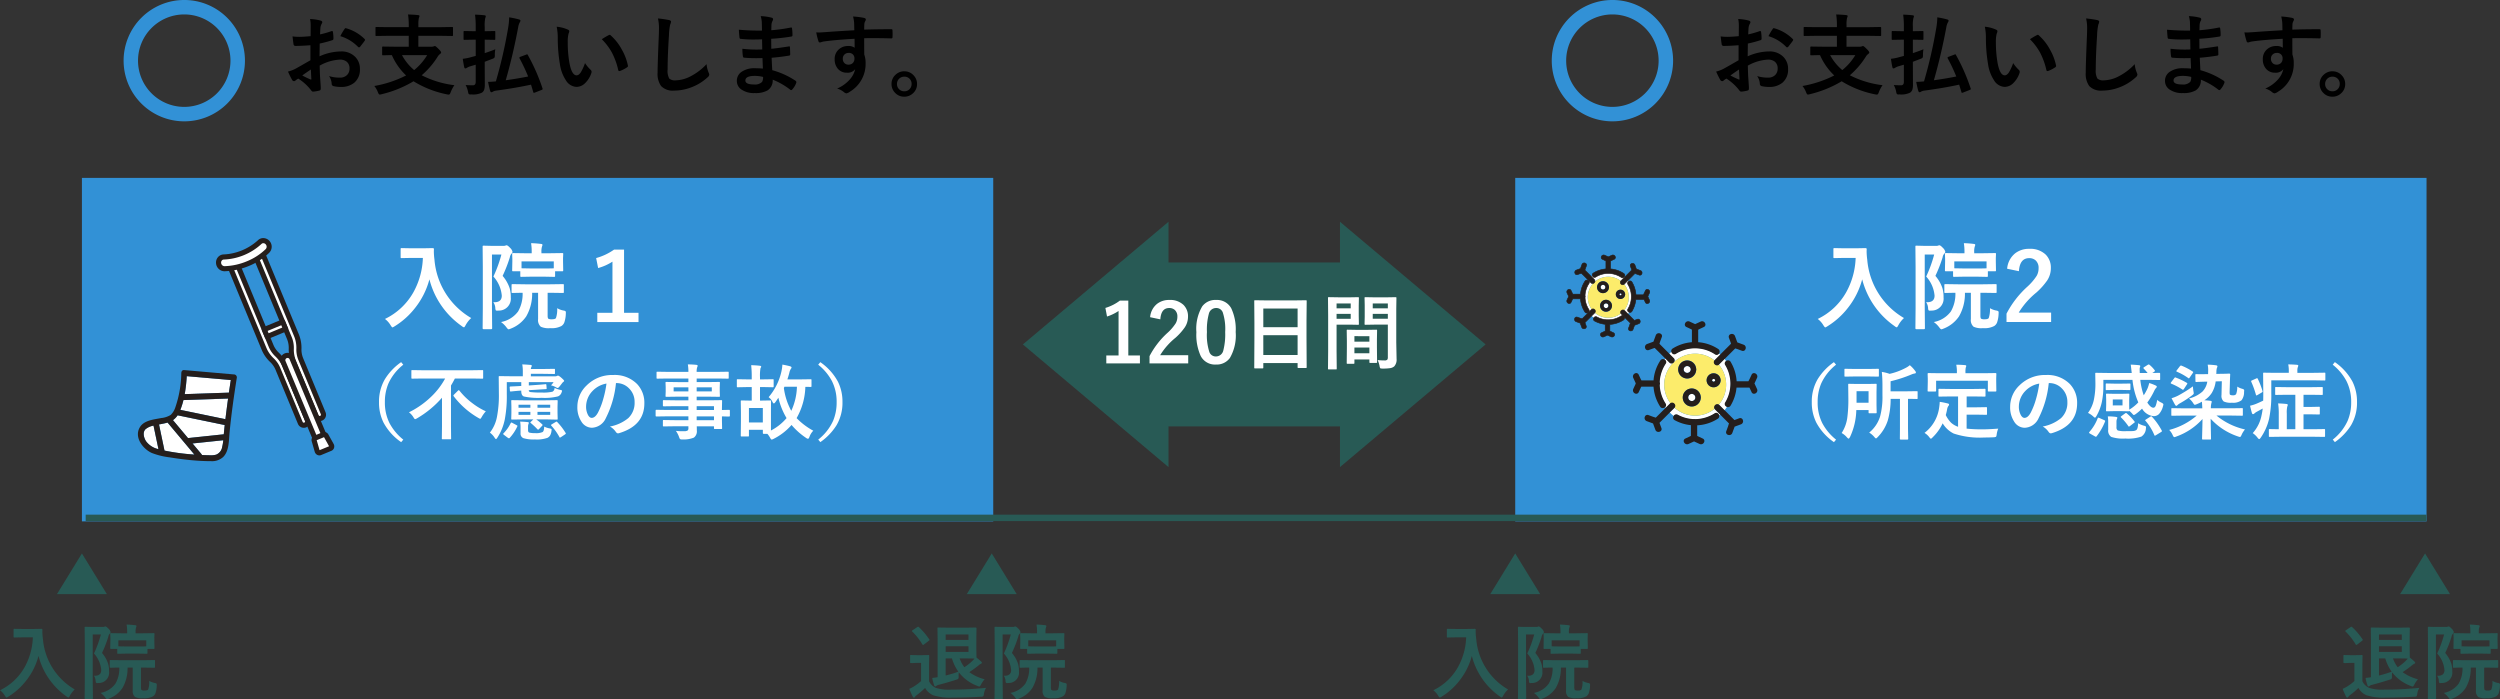 <svg xmlns="http://www.w3.org/2000/svg" width="397.458" height="111.166" viewBox="0 0 397.458 111.166">
  <rect x="0" y="0" width="397.458" height="111.166" fill="#333333" stroke="none"/>
  <g id="Group_1320" data-name="Group 1320" transform="translate(-0.597)">
    <g id="Group_1293" data-name="Group 1293" transform="translate(13.621 28.281)">
      <rect id="Rectangle_7" data-name="Rectangle 7" width="144.883" height="54.61" transform="translate(0 0)" fill="#3291d6"/>
      <path id="Path_1975" data-name="Path 1975" d="M.688-.461A10.321,10.321,0,0,0,5.222-4.724a12.068,12.068,0,0,0,1.494-5.442H4.856l-1.494.029a.267.267,0,0,1-.161-.029.252.252,0,0,1-.022-.132v-1.267q0-.117.037-.139a.3.3,0,0,1,.146-.022l1.494.029H6.775l1.5-.029q.2,0,.2.176-.015.205-.015.388a10.861,10.861,0,0,0,.1,1.282A11.836,11.836,0,0,0,14.4-.608,4.346,4.346,0,0,0,13.513.527q-.176.344-.271.344a.967.967,0,0,1-.344-.2A12.978,12.978,0,0,1,7.756-6.76a12.4,12.4,0,0,1-2.241,4.5A12.3,12.3,0,0,1,2.234.7,1.832,1.832,0,0,1,1.89.886Q1.8.886,1.575.527A3.442,3.442,0,0,0,.688-.461ZM17.915-3.127q.088.007.168.007,1.179,0,1.179-1.055A5.187,5.187,0,0,0,17.93-7.207,20.524,20.524,0,0,0,19.2-10.7H17.7v8.489l.029,3.223q0,.154-.161.154H16.384q-.168,0-.168-.154L16.245-2.2v-6.5l-.029-3.245q0-.125.029-.146a.273.273,0,0,1,.139-.022l1.2.029h1.963a.729.729,0,0,0,.3-.044.42.42,0,0,1,.19-.044q.168,0,.571.432a1.192,1.192,0,0,1,.359.6.4.4,0,0,1-.132.271,1.059,1.059,0,0,0-.286.586A22.288,22.288,0,0,1,19.395-7.31a5.963,5.963,0,0,1,1.121,1.963,5.1,5.1,0,0,1,.176,1.458,1.89,1.89,0,0,1-1.956,2.095q-.168.015-.227.015-.176,0-.22-.1a1.15,1.15,0,0,1-.059-.352A1.808,1.808,0,0,0,17.915-3.127ZM19.138.029a4.375,4.375,0,0,0,2.717-1.685,5.545,5.545,0,0,0,.718-2.966q-.688.007-1.223.022l-.278.007h-.088a.232.232,0,0,1-.146-.029.252.252,0,0,1-.022-.132V-5.815q0-.132.037-.161A.229.229,0,0,1,20.984-6l1.992.029h3.992l2-.029q.117,0,.139.029a.347.347,0,0,1,.022.154v1.062a.22.22,0,0,1-.026.135.22.22,0,0,1-.135.026l-2-.029H26.55V-.989q0,.4.117.491a1.156,1.156,0,0,0,.586.088q.476,0,.615-.183a4.2,4.2,0,0,0,.2-1.582,3.111,3.111,0,0,0,1,.374.741.741,0,0,1,.322.11.312.312,0,0,1,.059.22q0,.059-.007.168A4.656,4.656,0,0,1,29.2.1a1.194,1.194,0,0,1-.461.564A3.309,3.309,0,0,1,26.953,1,2.988,2.988,0,0,1,25.466.776a1.4,1.4,0,0,1-.432-1.223V-4.622h-.945a7.2,7.2,0,0,1-.93,3.735A5.2,5.2,0,0,1,20.7,1.069a1.418,1.418,0,0,1-.359.117q-.11,0-.33-.3A3.82,3.82,0,0,0,19.138.029Zm6.841-7.214H23.972l-1.6.029a.232.232,0,0,1-.146-.029.252.252,0,0,1-.022-.132v-.725H21.094a.267.267,0,0,1-.161-.029.252.252,0,0,1-.022-.132l.029-1.414v-.417l-.029-.754q0-.1.037-.125a.3.3,0,0,1,.146-.022l2.007.029h.916v-.154a8.14,8.14,0,0,0-.1-1.45q.718.015,1.567.117.242.022.242.139a.624.624,0,0,1-.073.278,2.768,2.768,0,0,0-.088.886v.183h1.274l2.007-.029a.267.267,0,0,1,.161.029.191.191,0,0,1,.022.117L29-10.144v.527L29.026-8.2q0,.117-.037.139a.3.3,0,0,1-.146.022H27.737v.725q0,.117-.029.139a.273.273,0,0,1-.139.022ZM22.4-9.617v1.1l1.575.029h2.007q1.274,0,1.545-.029v-1.1Zm16.3-1.875V-1.443H41V.029H34.446V-1.443h2.41v-8.13a8.106,8.106,0,0,1-2.278,1.018l-.315-1.589a9.092,9.092,0,0,0,2.856-1.348Z" transform="translate(47.49 22.889)" fill="#fff"/>
      <path id="Path_1974" data-name="Path 1974" d="M12.518-10.893a8.058,8.058,0,0,0-2.361,2.983,7.424,7.424,0,0,0-.565,2.971,7.254,7.254,0,0,0,.749,3.358,8.4,8.4,0,0,0,2.177,2.6l-.336.4a8.853,8.853,0,0,1-2.806-3.11,7.129,7.129,0,0,1-.717-3.244A7.016,7.016,0,0,1,9.6-8.6a9.2,9.2,0,0,1,2.577-2.7ZM15.6-8.7l-1.65.025q-.108,0-.127-.032a.237.237,0,0,1-.019-.121V-9.877a.231.231,0,0,1,.025-.14.237.237,0,0,1,.121-.019l1.65.025h7.82l1.65-.025q.108,0,.127.025a.3.3,0,0,1,.019.133v1.054a.216.216,0,0,1-.025.133.237.237,0,0,1-.121.019L23.423-8.7h-2.7q-.311.609-.622,1.117v6.525L20.122.819A.2.2,0,0,1,20.1.946a.219.219,0,0,1-.114.019h-1.2q-.1,0-.121-.032a.2.2,0,0,1-.019-.114l.025-1.873V-5.643a15.841,15.841,0,0,1-3.98,3.282,1.045,1.045,0,0,1-.286.127q-.1,0-.273-.3a2.868,2.868,0,0,0-.711-.793,13.984,13.984,0,0,0,3.548-2.495,11.626,11.626,0,0,0,2.2-2.875ZM25.638-3.485a5.183,5.183,0,0,0-.647.9q-.171.3-.248.3a2.145,2.145,0,0,1-.311-.159,13.207,13.207,0,0,1-3.891-3.421.23.23,0,0,1-.057-.121q0-.051.108-.165l.616-.609a.208.208,0,0,1,.127-.076q.038,0,.121.076a10.872,10.872,0,0,0,2.082,2.012A10.981,10.981,0,0,0,25.638-3.485ZM36-7.617a2.552,2.552,0,0,0,.413-.508H32.475v.533l1.092-.076q.7-.044,1.562-.127a.294.294,0,0,1,.057-.006q.07,0,.083.133l.038.508a.273.273,0,0,1,.006.051q0,.1-.146.1-.083,0-1.574.1l-1.117.063a.259.259,0,0,0,.235.3,13.162,13.162,0,0,0,1.828.076A6.383,6.383,0,0,0,36.232-6.6a.658.658,0,0,0,.336-.609,3.516,3.516,0,0,0,.882.311q.311.057.311.152a.881.881,0,0,1-.063.222,1.03,1.03,0,0,1-.559.66,8.578,8.578,0,0,1-2.609.235,10.851,10.851,0,0,1-2.837-.209q-.419-.171-.419-.851v-.083h-.1q-.647.044-1.168.1-.343.038-.381.038a.216.216,0,0,1-.121-.019q-.025-.019-.032-.114l-.038-.508a.273.273,0,0,1-.006-.051q0-.089.146-.1.025-.006.476-.025.489-.019,1.085-.057h.14v-.609h-2.3v1.949a19.833,19.833,0,0,1-.324,3.993A8.324,8.324,0,0,1,27.479.7q-.152.235-.216.235-.083,0-.235-.235a2.959,2.959,0,0,0-.743-.793A5.811,5.811,0,0,0,27.428-2.7a17.813,17.813,0,0,0,.286-3.625l-.025-2.609q0-.108.025-.127a.219.219,0,0,1,.114-.019l1.942.025h1.752v-.7a6.827,6.827,0,0,0-.089-1.187q.578.019,1.327.083.184.013.184.14a.593.593,0,0,1-.083.235.894.894,0,0,0-.063.273h1.974l1.72-.025q.1,0,.121.025a.237.237,0,0,1,.019.121v.533q0,.1-.025.121a.219.219,0,0,1-.114.019l-1.72-.025H32.8v.394H36.74a.411.411,0,0,0,.2-.057.677.677,0,0,1,.171-.051q.152,0,.546.349.432.381.432.47,0,.114-.146.184a2.855,2.855,0,0,0-.273.324q-.241.317-.349.444-.178.2-.248.2a1.079,1.079,0,0,1-.324-.146A3.3,3.3,0,0,0,36-7.617ZM34.582-1.428a.154.154,0,0,1,.076.114.245.245,0,0,1-.089.159l-.457.482q-.121.114-.159.114t-.114-.076A11.81,11.81,0,0,0,32.8-1.612q-.083-.063-.083-.1t.1-.121l.375-.362H31.592l-1.771.025q-.1,0-.121-.025a.237.237,0,0,1-.019-.121l.025-.9V-4.221L29.682-5.1a.231.231,0,0,1,.025-.14.219.219,0,0,1,.114-.019l1.771.025h3.561l1.752-.025q.114,0,.14.032a.256.256,0,0,1,.019.127l-.025.882v1.009l.025.9q0,.1-.025.124a.241.241,0,0,1-.133.022L35.153-2.2h-1.5A9.493,9.493,0,0,1,34.582-1.428Zm1.295-1.485V-3.4H33.852v.482Zm0-1.619H33.852v.476h2.025Zm-5.04.476h1.885v-.476H30.837Zm0,1.143h1.885V-3.4H30.837Zm4.082,1.86a3.177,3.177,0,0,0,.857.286,1.066,1.066,0,0,1,.267.076.141.141,0,0,1,.057.127,1.67,1.67,0,0,1-.025.216,1.83,1.83,0,0,1-.248.755,1.21,1.21,0,0,1-.375.324,5.068,5.068,0,0,1-2.006.26,5.618,5.618,0,0,1-1.815-.2A.767.767,0,0,1,31.161,0V-.87a6.069,6.069,0,0,0-.063-.978q.6.019,1.168.076.209.019.209.121a.436.436,0,0,1-.051.171,1.226,1.226,0,0,0-.07.489v.508q0,.343.235.394a3.764,3.764,0,0,0,.914.076,2.534,2.534,0,0,0,1.155-.171Q34.9-.33,34.918-1.054ZM29.6-1.612q.057-.089.1-.089a.525.525,0,0,1,.165.063l.654.349q.152.076.152.133a.2.2,0,0,1-.025.076A7.013,7.013,0,0,1,29.434.743a.2.2,0,0,1-.121.063.611.611,0,0,1-.152-.063L28.52.26q-.127-.1-.127-.146a.174.174,0,0,1,.063-.1A6.185,6.185,0,0,0,29.6-1.612ZM37-1.771A9.955,9.955,0,0,1,38.308-.076a.278.278,0,0,1,.051.121q0,.063-.14.152l-.635.425A.647.647,0,0,1,37.419.7q-.038,0-.083-.1a9.406,9.406,0,0,0-1.276-1.79.208.208,0,0,1-.057-.1q0-.057.133-.133l.616-.368a.26.26,0,0,1,.133-.057A.171.171,0,0,1,37-1.771Zm9.331-6.2a15.727,15.727,0,0,1-1.625,5.6,2.527,2.527,0,0,1-2.215,1.5,1.98,1.98,0,0,1-1.663-.99,4.1,4.1,0,0,1-.635-2.349A4.661,4.661,0,0,1,41.66-7.592a5.727,5.727,0,0,1,4.228-1.663A4.982,4.982,0,0,1,49.7-7.808a4.3,4.3,0,0,1,1.143,3.06q0,3.529-4.005,4.735a.738.738,0,0,1-.19.032q-.19,0-.368-.267a2.718,2.718,0,0,0-.908-.819,6.39,6.39,0,0,0,2.92-1.339,3.332,3.332,0,0,0,1-2.545,2.965,2.965,0,0,0-.908-2.2,2.734,2.734,0,0,0-2-.819Zm-1.511.076A4,4,0,0,0,42.6-6.709,3.583,3.583,0,0,0,41.583-4.3a2.806,2.806,0,0,0,.324,1.441q.254.419.559.419.533,0,.978-.793a11.149,11.149,0,0,0,.87-2.234A16.341,16.341,0,0,0,44.821-7.89Zm9.541,5.211-1.6.025q-.127,0-.127-.14v-.781q0-.146.127-.146l1.6.025h3.485V-4.3H55.7l-1.765.025q-.146,0-.146-.127v-.717q0-.1.032-.121a.2.2,0,0,1,.114-.019l1.765.025h2.146v-.578H56.17l-1.8.025q-.114,0-.14-.032a.256.256,0,0,1-.019-.127l.025-.673v-.7L54.209-8a.216.216,0,0,1,.025-.133.3.3,0,0,1,.133-.019l1.8.025h1.676V-8.7H54.571l-1.65.025q-.1,0-.121-.025a.219.219,0,0,1-.019-.114v-.825q0-.1.025-.121a.219.219,0,0,1,.114-.019l1.65.025h3.275a7.009,7.009,0,0,0-.089-1.193q.876.019,1.352.076.209.025.209.14a.593.593,0,0,1-.076.248,2.262,2.262,0,0,0-.083.73h3.3l1.65-.025q.108,0,.127.025a.219.219,0,0,1,.019.114v.825q0,.1-.025.121a.237.237,0,0,1-.121.019L62.461-8.7h-3.3v.571h1.727l1.822-.025q.108,0,.127.032A.237.237,0,0,1,62.854-8l-.025.679v.7l.025.673a.231.231,0,0,1-.025.14.237.237,0,0,1-.121.019l-1.822-.025H59.16v.578h2.107l1.79-.025q.108,0,.127.025a.219.219,0,0,1,.019.114l-.025,1.13v.3l1.13-.025q.133,0,.133.146v.781q0,.14-.133.14l-.336-.006q-.362-.013-.793-.019v.66l.025,1.2a.207.207,0,0,1-.022.124.207.207,0,0,1-.124.022h-1q-.1,0-.127-.032a.2.2,0,0,1-.019-.114V-1.1H59.173q.013.235.013.647A1.245,1.245,0,0,1,58.716.7,4.334,4.334,0,0,1,56.888.99a.664.664,0,0,1-.375-.063,1.106,1.106,0,0,1-.146-.311,4.19,4.19,0,0,0-.508-.99,9.091,9.091,0,0,0,.99.057q.133,0,.324-.006a.945.945,0,0,0,.565-.121.461.461,0,0,0,.108-.362v-.3H55.713l-1.777.025q-.1,0-.127-.032a.256.256,0,0,1-.019-.127v-.7q0-.114.032-.14a.2.2,0,0,1,.114-.019l1.777.025h2.133v-.609ZM61.915-4.3H59.16v.609h2.755ZM59.16-2.069h2.755v-.609H59.16Zm2.406-4.577v-.647H59.16v.647Zm-6.068,0h2.349v-.647H55.5ZM77.7-.4a2.654,2.654,0,0,0-.609.984q-.114.3-.235.3a.737.737,0,0,1-.311-.146,11.282,11.282,0,0,1-2.3-2.05A9.362,9.362,0,0,1,71.386.9a.991.991,0,0,1-.3.114q-.089,0-.26-.3A3.061,3.061,0,0,0,70.4.1h-.59q-.127,0-.127-.14v-.5H67.469v.9a.231.231,0,0,1-.025.14.237.237,0,0,1-.121.019h-1q-.108,0-.133-.032a.256.256,0,0,1-.019-.127l.025-2.26V-3.326l-.025-1.739q0-.108.032-.127a.256.256,0,0,1,.127-.019l1.377.025h.209V-7.338h-.667l-1.562.032q-.1,0-.121-.032a.256.256,0,0,1-.019-.127v-.978q0-.1.025-.121a.219.219,0,0,1,.114-.019l1.562.025h.667v-.3a16.928,16.928,0,0,0-.089-1.961q.717.019,1.346.089.248.025.248.146a.3.3,0,0,1-.044.133.573.573,0,0,0-.07.121,6.906,6.906,0,0,0-.076,1.447v.324h.463l1.562-.025a.2.2,0,0,1,.127.025.219.219,0,0,1,.019.114v.978q0,.114-.032.14a.2.2,0,0,1-.114.019l-1.562-.032h-.463v2.152h.229l1.39-.025q.1,0,.121.025a.285.285,0,0,1,.013.114l-.013,1.377V-.432a8.067,8.067,0,0,0,2.482-1.974,11.166,11.166,0,0,1-1.3-3.237q-.311.47-.476.7-.152.209-.248.209T71.2-5.008a1.948,1.948,0,0,0-.6-.724A9.44,9.44,0,0,0,72.63-9.794a6.875,6.875,0,0,0,.159-1.117q.654.114,1.206.26.248.083.248.184a.334.334,0,0,1-.089.209,1.752,1.752,0,0,0-.26.66q-.146.552-.311,1.041h1.974l1.714-.025a.2.2,0,0,1,.127.025.219.219,0,0,1,.019.114V-7.5q0,.1-.025.121a.237.237,0,0,1-.121.019l-.832-.013a10.555,10.555,0,0,1-1.39,4.97A10.9,10.9,0,0,0,77.7-.4ZM67.469-4.005v2.292h2.209V-4.005Zm5.554-3.187A10.471,10.471,0,0,0,74.2-3.561a9.633,9.633,0,0,0,.9-3.828H73.112A1.325,1.325,0,0,1,73.023-7.192Zm5.459-3.7.336-.406a8.925,8.925,0,0,1,2.806,3.11,7.168,7.168,0,0,1,.717,3.25A7.038,7.038,0,0,1,81.4-1.276a9.238,9.238,0,0,1-2.577,2.691l-.336-.4a8.058,8.058,0,0,0,2.361-2.983,7.453,7.453,0,0,0,.565-2.971A7.269,7.269,0,0,0,80.66-8.3,8.309,8.309,0,0,0,78.482-10.893Z" transform="translate(38.574 40.594)" fill="#fff"/>
    </g>
    <g id="Group_1295" data-name="Group 1295" transform="translate(241.493 28.281)">
      <rect id="Rectangle_10" data-name="Rectangle 10" width="144.883" height="54.61" transform="translate(0 0)" fill="#3291d6"/>
      <path id="Path_1976" data-name="Path 1976" d="M.688-.461A10.321,10.321,0,0,0,5.222-4.724a12.068,12.068,0,0,0,1.494-5.442H4.856l-1.494.029a.267.267,0,0,1-.161-.029.252.252,0,0,1-.022-.132v-1.267q0-.117.037-.139a.3.3,0,0,1,.146-.022l1.494.029H6.775l1.5-.029q.2,0,.2.176-.015.205-.015.388a10.861,10.861,0,0,0,.1,1.282A11.836,11.836,0,0,0,14.4-.608,4.346,4.346,0,0,0,13.513.527q-.176.344-.271.344a.967.967,0,0,1-.344-.2A12.978,12.978,0,0,1,7.756-6.76a12.4,12.4,0,0,1-2.241,4.5A12.3,12.3,0,0,1,2.234.7,1.832,1.832,0,0,1,1.89.886Q1.8.886,1.575.527A3.442,3.442,0,0,0,.688-.461ZM17.915-3.127q.088.007.168.007,1.179,0,1.179-1.055A5.187,5.187,0,0,0,17.93-7.207,20.524,20.524,0,0,0,19.2-10.7H17.7v8.489l.029,3.223q0,.154-.161.154H16.384q-.168,0-.168-.154L16.245-2.2v-6.5l-.029-3.245q0-.125.029-.146a.273.273,0,0,1,.139-.022l1.2.029h1.963a.729.729,0,0,0,.3-.044.42.42,0,0,1,.19-.044q.168,0,.571.432a1.192,1.192,0,0,1,.359.6.4.4,0,0,1-.132.271,1.059,1.059,0,0,0-.286.586A22.288,22.288,0,0,1,19.395-7.31a5.963,5.963,0,0,1,1.121,1.963,5.1,5.1,0,0,1,.176,1.458,1.89,1.89,0,0,1-1.956,2.095q-.168.015-.227.015-.176,0-.22-.1a1.15,1.15,0,0,1-.059-.352A1.808,1.808,0,0,0,17.915-3.127ZM19.138.029a4.375,4.375,0,0,0,2.717-1.685,5.545,5.545,0,0,0,.718-2.966q-.688.007-1.223.022l-.278.007h-.088a.232.232,0,0,1-.146-.029.252.252,0,0,1-.022-.132V-5.815q0-.132.037-.161A.229.229,0,0,1,20.984-6l1.992.029h3.992l2-.029q.117,0,.139.029a.347.347,0,0,1,.022.154v1.062a.22.22,0,0,1-.026.135.22.22,0,0,1-.135.026l-2-.029H26.55V-.989q0,.4.117.491a1.156,1.156,0,0,0,.586.088q.476,0,.615-.183a4.2,4.2,0,0,0,.2-1.582,3.111,3.111,0,0,0,1,.374.741.741,0,0,1,.322.11.312.312,0,0,1,.059.22q0,.059-.007.168A4.656,4.656,0,0,1,29.2.1a1.194,1.194,0,0,1-.461.564A3.309,3.309,0,0,1,26.953,1,2.988,2.988,0,0,1,25.466.776a1.4,1.4,0,0,1-.432-1.223V-4.622h-.945a7.2,7.2,0,0,1-.93,3.735A5.2,5.2,0,0,1,20.7,1.069a1.418,1.418,0,0,1-.359.117q-.11,0-.33-.3A3.82,3.82,0,0,0,19.138.029Zm6.841-7.214H23.972l-1.6.029a.232.232,0,0,1-.146-.029.524.524,0,0,1-.022-.132v-.725H21.094a.267.267,0,0,1-.161-.029.252.252,0,0,1-.022-.132l.029-1.414v-.417l-.029-.754q0-.1.037-.125a.3.3,0,0,1,.146-.022l2.007.029h.916v-.154a8.14,8.14,0,0,0-.1-1.45q.718.015,1.567.117.242.022.242.139a.624.624,0,0,1-.073.278,2.768,2.768,0,0,0-.088.886v.183h1.274l2.007-.029a.267.267,0,0,1,.161.029.191.191,0,0,1,.022.117L29-10.144v.527L29.026-8.2q0,.117-.037.139a.3.3,0,0,1-.146.022H27.737v.725q0,.117-.029.139a.273.273,0,0,1-.139.022ZM22.4-9.617v1.1l1.575.029h2.007q1.274,0,1.545-.029v-1.1Zm8.4,1.172A3.508,3.508,0,0,1,32.08-10.9a3.538,3.538,0,0,1,2.249-.71,3.523,3.523,0,0,1,2.593.908,2.911,2.911,0,0,1,.828,2.175A3.534,3.534,0,0,1,37.178-6.6a10.839,10.839,0,0,1-1.743,1.948,12.489,12.489,0,0,0-2.791,3.179h5.149v1.5H30.7V-1.3A15.256,15.256,0,0,1,33.97-5.552,8.866,8.866,0,0,0,35.5-7.324a2.44,2.44,0,0,0,.3-1.216,1.58,1.58,0,0,0-.461-1.223,1.47,1.47,0,0,0-1.04-.366q-1.487,0-1.626,2.073Z" transform="translate(47.405 22.889)" fill="#fff"/>
      <path id="Path_1977" data-name="Path 1977" d="M12.518-10.893a8.058,8.058,0,0,0-2.361,2.983,7.424,7.424,0,0,0-.565,2.971,7.254,7.254,0,0,0,.749,3.358,8.4,8.4,0,0,0,2.177,2.6l-.336.4a8.853,8.853,0,0,1-2.806-3.11,7.129,7.129,0,0,1-.717-3.244A7.016,7.016,0,0,1,9.6-8.6a9.2,9.2,0,0,1,2.577-2.7ZM17.786-.1a5.313,5.313,0,0,0,1.739-2.59,12.121,12.121,0,0,0,.368-3.364V-7.636q0-1.136-.1-2.114a6.836,6.836,0,0,1,1.238.311,10.151,10.151,0,0,0,2.52-.927,3.246,3.246,0,0,0,.692-.451,4.982,4.982,0,0,1,.857.92.384.384,0,0,1,.108.26q0,.121-.209.146a2.078,2.078,0,0,0-.5.152,21.107,21.107,0,0,1-3.313,1.079v1.6h2.374l1.784-.025q.1,0,.121.025a.219.219,0,0,1,.019.114v.965q0,.1-.025.121a.219.219,0,0,1-.114.019l-.184-.006q-.546-.013-1.206-.019V-.749L23.988.876a.118.118,0,0,1-.133.133H22.788q-.127,0-.127-.133l.013-1.625V-5.465H21.195a12.324,12.324,0,0,1-.457,3.447,6.693,6.693,0,0,1-1.6,2.634q-.19.209-.273.209T18.6.6A3.467,3.467,0,0,0,17.786-.1Zm-3.053.7q-.14.26-.222.26T14.25.66a3.025,3.025,0,0,0-.844-.692A5.921,5.921,0,0,0,14.32-2.6a21.927,21.927,0,0,0,.152-2.945l-.025-2.165q0-.108.025-.127a.219.219,0,0,1,.114-.019l1.314.025h1.625l1.3-.025a.2.2,0,0,1,.127.025.237.237,0,0,1,.019.121L18.948-6.5v1.987l.025,1.181q0,.114-.032.14a.2.2,0,0,1-.114.019h-1q-.1,0-.121-.032a.256.256,0,0,1-.019-.127v-.349H15.736A10.611,10.611,0,0,1,14.733.609Zm2.952-7.281H15.774v1.834h1.911Zm1.5-3.561q.1,0,.121.025a.237.237,0,0,1,.019.121v.946a.216.216,0,0,1-.025.133.219.219,0,0,1-.114.019l-1.511-.025H15.495l-1.5.025q-.108,0-.127-.032a.237.237,0,0,1-.019-.121v-.946q0-.108.025-.127a.237.237,0,0,1,.121-.019l1.5.025h2.184ZM30.71-5.846l-1.752.025a.231.231,0,0,1-.14-.025.237.237,0,0,1-.019-.121v-.952q0-.1.032-.121a.256.256,0,0,1,.127-.019l1.752.025h3.669l1.752-.025a.2.2,0,0,1,.127.025.219.219,0,0,1,.019.114v.952a.2.2,0,0,1-.025.127.237.237,0,0,1-.121.019l-1.752-.025h-1.1V-4.12h1.587l1.492-.025q.114,0,.133.025a.173.173,0,0,1,.025.114v.952q0,.089-.025.108a.276.276,0,0,1-.133.019l-1.492-.025H33.274V-.73a22.683,22.683,0,0,0,2.507.114q.984,0,2.52-.114A3.657,3.657,0,0,0,38.054.2q-.038.311-.114.368a.929.929,0,0,1-.349.076q-.743.038-1.536.038A13.185,13.185,0,0,1,31.218.051a4.254,4.254,0,0,1-1.752-1.625A7.554,7.554,0,0,1,27.879.647q-.2.222-.286.222t-.26-.248a2.812,2.812,0,0,0-.755-.673A6.083,6.083,0,0,0,28.92-4.158,7.935,7.935,0,0,0,29-4.989q.565.083,1.238.248.248.051.248.178a.426.426,0,0,1-.121.248,1.181,1.181,0,0,0-.171.406,9.179,9.179,0,0,1-.235,1.022,4.545,4.545,0,0,0,.832,1.2,3.1,3.1,0,0,0,1.124.66V-5.846Zm5.434-3.694,1.714-.025q.146,0,.146.127l-.025.679V-8.2L38-6.773q0,.1-.032.121a.2.2,0,0,1-.114.019H36.791q-.1,0-.121-.025a.219.219,0,0,1-.019-.114V-8.347H28.425v1.574q0,.1-.032.121a.256.256,0,0,1-.127.019H27.212q-.1,0-.121-.025a.219.219,0,0,1-.019-.114L27.1-8.2v-.444l-.025-.793q0-.127.14-.127l1.733.025h2.78v-.114a5.672,5.672,0,0,0-.1-1.238q.654,0,1.39.063.2.025.2.133a.84.84,0,0,1-.076.248,3.118,3.118,0,0,0-.051.781v.127ZM46.332-7.966a15.727,15.727,0,0,1-1.625,5.6,2.527,2.527,0,0,1-2.215,1.5,1.98,1.98,0,0,1-1.663-.99,4.1,4.1,0,0,1-.635-2.349A4.661,4.661,0,0,1,41.66-7.592a5.727,5.727,0,0,1,4.228-1.663A4.982,4.982,0,0,1,49.7-7.808a4.3,4.3,0,0,1,1.143,3.06q0,3.529-4.005,4.735a.738.738,0,0,1-.19.032q-.19,0-.368-.267a2.718,2.718,0,0,0-.908-.819,6.39,6.39,0,0,0,2.92-1.339,3.332,3.332,0,0,0,1-2.545,2.965,2.965,0,0,0-.908-2.2,2.734,2.734,0,0,0-2-.819Zm-1.511.076A4,4,0,0,0,42.6-6.709,3.583,3.583,0,0,0,41.583-4.3a2.806,2.806,0,0,0,.324,1.441q.254.419.559.419.533,0,.978-.793a11.149,11.149,0,0,0,.87-2.234A16.341,16.341,0,0,0,44.821-7.89Zm17.539-2.977a4.782,4.782,0,0,1,.806.844.188.188,0,0,1,.051.108q0,.051-.114.14l-.3.2,1.1-.025q.14,0,.14.127V-8.6q0,.1-.025.121a.219.219,0,0,1-.114.019l-1.746-.025h-1.27a10.533,10.533,0,0,0,.546,2.457,8.583,8.583,0,0,0,.622-1.143,5.963,5.963,0,0,0,.248-.806,6.647,6.647,0,0,1,1.047.4q.159.083.159.184a.334.334,0,0,1-.114.2,1.677,1.677,0,0,0-.26.387A11.639,11.639,0,0,1,62-4.875q.54.819.958.819.248,0,.387-.336a5.127,5.127,0,0,0,.229-.914,2.4,2.4,0,0,0,.647.432q.336.159.336.3a1.317,1.317,0,0,1-.063.286,2.909,2.909,0,0,1-.641,1.244,1.186,1.186,0,0,1-.857.33A2.4,2.4,0,0,1,61.166-3.91a8.127,8.127,0,0,1-.99.851,1,1,0,0,1-.311.171q-.076,0-.286-.248a4.173,4.173,0,0,0-.432-.413q-.013.063-.14.063L57.9-3.51H56.678l-1.1.025q-.1,0-.121-.025a.237.237,0,0,1-.019-.121l.025-.825v-.863l-.025-.832q0-.1.025-.121a.219.219,0,0,1,.114-.019l1.1.025H57.9L59-6.291q.108,0,.127.025a.219.219,0,0,1,.019.114l-.025.832v.863l.013.711A6.717,6.717,0,0,0,60.569-4.9a12.075,12.075,0,0,1-.927-3.586H55.015v.87A12.55,12.55,0,0,1,54.78-5a7.549,7.549,0,0,1-.87,2.272q-.146.26-.235.26-.057,0-.273-.2a3.259,3.259,0,0,0-.832-.559A5.442,5.442,0,0,0,53.5-5.294a12.374,12.374,0,0,0,.248-2.761l-.025-1.422q0-.089.032-.108a.256.256,0,0,1,.127-.019l1.752.025h3.891q-.14-1.238-.159-1.327.6.019,1.314.089.2.025.2.146a.721.721,0,0,1-.07.235,1.342,1.342,0,0,0-.025.311q0,.063.013.546h1.25a7.837,7.837,0,0,0-.6-.673.151.151,0,0,1-.063-.121q0-.076.1-.127l.6-.381a.313.313,0,0,1,.14-.051A.223.223,0,0,1,62.359-10.867Zm-4.3,6.449V-5.37H56.513v.952Zm2.482,2.831a3.522,3.522,0,0,0,.939.394.923.923,0,0,1,.26.1.174.174,0,0,1,.057.146q0,.044-.019.2A1.62,1.62,0,0,1,61.064.533a6.509,6.509,0,0,1-2.552.311,5.975,5.975,0,0,1-2.247-.26,1.186,1.186,0,0,1-.482-1.13V-1.688a6.244,6.244,0,0,0-.063-.99A9.676,9.676,0,0,1,57-2.6q.235.044.235.121a.544.544,0,0,1-.063.222A1.161,1.161,0,0,0,57.1-1.8v.832a.578.578,0,0,0,.2.527,4.219,4.219,0,0,0,1.314.114q.9,0,1.1-.019A1.189,1.189,0,0,0,60.2-.47Q60.519-.635,60.538-1.587ZM59.186-7.9q.1,0,.114.025a.3.3,0,0,1,.019.133V-7q0,.146-.133.146l-1.168-.025H56.691l-1.155.025a.2.2,0,0,1-.127-.025A.237.237,0,0,1,55.39-7v-.749q0-.114.032-.14a.2.2,0,0,1,.114-.019l1.155.025h1.327Zm3.567,5.288A10.7,10.7,0,0,1,64.289-.444a.342.342,0,0,1,.038.114q0,.057-.146.146l-.806.5A.474.474,0,0,1,63.2.394q-.044,0-.083-.1a8.3,8.3,0,0,0-1.39-2.247q-.07-.07-.07-.108t.133-.127l.692-.444a.611.611,0,0,1,.152-.063Q62.67-2.691,62.753-2.615Zm-8.646.248q.038-.114.1-.114a.613.613,0,0,1,.165.051l.762.336q.165.076.165.146a.37.37,0,0,1-.019.089A9.532,9.532,0,0,1,53.949.482q-.063.083-.114.083a.363.363,0,0,1-.146-.057L52.87.051q-.127-.076-.127-.14A.214.214,0,0,1,52.793-.2,7.175,7.175,0,0,0,54.107-2.368Zm4.627-.793A7.834,7.834,0,0,1,59.96-1.873a.208.208,0,0,1,.057.1q0,.038-.1.108l-.673.521a.342.342,0,0,1-.171.089q-.051,0-.1-.089a9.219,9.219,0,0,0-1.136-1.352q-.07-.076-.07-.1t.127-.133l.571-.419a.291.291,0,0,1,.152-.07A.23.23,0,0,1,58.735-3.161Zm8.893.355-1.65.025a.231.231,0,0,1-.14-.025.219.219,0,0,1-.019-.114v-.927q0-.1.032-.121a.256.256,0,0,1,.127-.019l1.65.025h3.117q-.019-.6-.063-1.054a5.893,5.893,0,0,1-.819.394.981.981,0,0,1-.311.1q-.1,0-.286-.311a3.1,3.1,0,0,0-.635-.692,5.04,5.04,0,0,0,2.139-1.1A2.942,2.942,0,0,0,71.538-8.2H71.31q-1.314.038-1.5.057h-.057q-.1,0-.1-.146l-.013-.958q0-.108.032-.127a.256.256,0,0,1,.127-.019l.686.013q.349,0,.806-.013h.368q.013-.146.013-.457.006-.121.006-.216a4.326,4.326,0,0,0-.083-.838,12.4,12.4,0,0,1,1.308.1q.248.038.248.165a.89.89,0,0,1-.089.273,2.365,2.365,0,0,0-.076.628l-.013.311.438-.013q.762-.006,1.282-.025l.267-.013h.076q.146,0,.146.14-.025.375-.051,1.276l-.044,1.536q0,.349.07.406a.8.8,0,0,0,.463.089.554.554,0,0,0,.5-.184,3.31,3.31,0,0,0,.184-1.2,2.689,2.689,0,0,0,.755.343.916.916,0,0,1,.286.121.211.211,0,0,1,.057.165q0,.051-.019.229a2.073,2.073,0,0,1-.406,1.32,2.182,2.182,0,0,1-1.517.387,2.645,2.645,0,0,1-1.314-.2,1.172,1.172,0,0,1-.349-1.028l.051-2.184-.978.025a4.656,4.656,0,0,1-.628,1.847,3.975,3.975,0,0,1-1.174,1.155q.482.019.971.083.2.019.2.14a.627.627,0,0,1-.038.19,1.508,1.508,0,0,0-.038.159,2.866,2.866,0,0,0-.057.7h3.294l1.65-.025q.1,0,.121.025a.219.219,0,0,1,.019.114v.927a.191.191,0,0,1-.022.117.191.191,0,0,1-.117.022l-1.65-.025H73A10.877,10.877,0,0,0,77.53-.6a3.491,3.491,0,0,0-.546.876Q76.845.6,76.73.6a1.96,1.96,0,0,1-.317-.089A10.36,10.36,0,0,1,72.071-2.3L72.128.863q0,.1-.025.121A.237.237,0,0,1,71.982,1h-1.13q-.108,0-.127-.025a.219.219,0,0,1-.019-.114q0-.1.013-.552.044-1.39.057-2.571A10.167,10.167,0,0,1,66.612.527a1.166,1.166,0,0,1-.324.1q-.1,0-.248-.311a2.77,2.77,0,0,0-.559-.838,10.877,10.877,0,0,0,4.38-2.285Zm1.625-4.646a7.159,7.159,0,0,0,.089.793,2.306,2.306,0,0,1,.044.311q0,.146-.292.343a16.429,16.429,0,0,1-1.936,1.263,1.916,1.916,0,0,0-.362.273q-.121.114-.184.114-.089,0-.178-.14-.14-.229-.578-1.073A6.079,6.079,0,0,0,66.9-5.979,20.719,20.719,0,0,0,69.253-7.452Zm-1.8-3.288a9.491,9.491,0,0,1,1.758.927q.089.051.089.089a.389.389,0,0,1-.063.146l-.5.724q-.083.127-.133.127a.186.186,0,0,1-.1-.051,9.216,9.216,0,0,0-1.79-1q-.1-.044-.1-.1a.231.231,0,0,1,.057-.114l.508-.66q.1-.114.171-.114A.375.375,0,0,1,67.457-10.74Zm-.92,1.892a10.589,10.589,0,0,1,1.746.832q.089.07.089.114a.3.3,0,0,1-.083.159l-.463.711q-.089.121-.152.121a.2.2,0,0,1-.108-.044,9.818,9.818,0,0,0-1.739-.92q-.1-.044-.1-.1a.3.3,0,0,1,.057-.127l.5-.647q.1-.133.152-.133A.337.337,0,0,1,66.536-8.849ZM84.227-6.113l-1.758.025q-.1,0-.121-.025a.219.219,0,0,1-.019-.114v-.958a.231.231,0,0,1,.025-.14.219.219,0,0,1,.114-.019l1.758.025H88l1.758-.025q.1,0,.121.032a.256.256,0,0,1,.019.127v.958q0,.1-.025.121a.219.219,0,0,1-.114.019L88-6.113H86.836v1.93H88.15l1.13-.025a.2.2,0,0,1,.127.025.219.219,0,0,1,.019.114v.952q0,.1-.025.117a.208.208,0,0,1-.121.022L88.15-3H86.836V-.635h1.479l1.8-.025a.2.2,0,0,1,.127.025.219.219,0,0,1,.019.114V.432q0,.108-.032.133a.2.2,0,0,1-.114.019l-1.8-.025H83.281L81.472.584a.2.2,0,0,1-.127-.025.28.28,0,0,1-.019-.127V-.521a.191.191,0,0,1,.022-.117.207.207,0,0,1,.124-.022L82.9-.635V-3a11.063,11.063,0,0,0-.1-1.739q.7.019,1.32.089.209.019.209.146a.639.639,0,0,1-.076.26,4.261,4.261,0,0,0-.076,1.13V-.635h1.358V-6.113Zm-2.514-2.3v2.038A18.866,18.866,0,0,1,81.364-2.3a8.723,8.723,0,0,1-1.327,3q-.159.235-.248.235T79.517.7a3.332,3.332,0,0,0-.755-.717,5.918,5.918,0,0,0,1.4-2.818,9.49,9.49,0,0,0,.184-1.092q-.108.063-.927.508a1.706,1.706,0,0,0-.4.286.3.3,0,0,1-.209.1q-.114,0-.165-.146-.076-.209-.311-1.193A6.167,6.167,0,0,0,79.371-4.7q.527-.222,1.054-.482.013-.381.013-1.181l-.025-3.117q0-.108.025-.127a.237.237,0,0,1,.121-.019l1.79.025h2.146v-.311a5.228,5.228,0,0,0-.089-1.028q.609,0,1.39.063.209.025.209.133a.92.92,0,0,1-.076.248,1.582,1.582,0,0,0-.07.584V-9.6H88.41l1.752-.025a.2.2,0,0,1,.127.025.219.219,0,0,1,.019.114v.965q0,.1-.032.121a.2.2,0,0,1-.114.019L88.41-8.411Zm-2.4-.286a.522.522,0,0,1,.146-.051q.051,0,.1.089a12.274,12.274,0,0,1,.755,1.936.534.534,0,0,1,.019.1q0,.076-.152.159l-.667.394A.525.525,0,0,1,79.352-6q-.038,0-.083-.114a14.556,14.556,0,0,0-.736-2.057.343.343,0,0,1-.025-.1q0-.07.114-.121Zm12.168-2.2.336-.406a8.925,8.925,0,0,1,2.806,3.11,7.168,7.168,0,0,1,.717,3.25A7.038,7.038,0,0,1,94.4-1.276a9.238,9.238,0,0,1-2.577,2.691l-.336-.4a8.058,8.058,0,0,0,2.361-2.983,7.453,7.453,0,0,0,.565-2.971A7.269,7.269,0,0,0,93.66-8.3,8.309,8.309,0,0,0,91.482-10.893Z" transform="translate(38.489 40.594)" fill="#fff"/>
    </g>
    <line id="Line_62" data-name="Line 62" x2="372.158" transform="translate(14.218 82.333)" fill="none" stroke="#285a55" stroke-miterlimit="10" stroke-width="1.023"/>
    <path id="Path_1973" data-name="Path 1973" d="M-12.4-.4A8.945,8.945,0,0,0-8.474-4.094,10.459,10.459,0,0,0-7.179-8.811H-8.792l-1.295.025a.231.231,0,0,1-.14-.025.219.219,0,0,1-.019-.114v-1.1q0-.1.032-.121a.256.256,0,0,1,.127-.019l1.295.025h1.663l1.3-.025q.171,0,.171.152-.013.178-.013.336A9.413,9.413,0,0,0-5.58-8.563,10.258,10.258,0,0,0-.521-.527a3.766,3.766,0,0,0-.768.984q-.152.3-.235.3a.838.838,0,0,1-.3-.171A11.248,11.248,0,0,1-6.278-5.859a10.742,10.742,0,0,1-1.942,3.9A10.658,10.658,0,0,1-11.064.609a1.587,1.587,0,0,1-.3.159q-.076,0-.273-.311A2.983,2.983,0,0,0-12.4-.4ZM2.526-2.71q.076.006.146.006,1.022,0,1.022-.914A4.5,4.5,0,0,0,2.539-6.246a17.787,17.787,0,0,0,1.1-3.028h-1.3v7.357L2.368.876q0,.133-.14.133H1.2q-.146,0-.146-.133L1.079-1.9v-5.63l-.025-2.812q0-.108.025-.127a.237.237,0,0,1,.121-.019l1.041.025h1.7a.632.632,0,0,0,.26-.038.364.364,0,0,1,.165-.038q.146,0,.5.375a1.033,1.033,0,0,1,.311.521.35.35,0,0,1-.114.235.918.918,0,0,0-.248.508,19.316,19.316,0,0,1-1,2.571,5.168,5.168,0,0,1,.971,1.7,4.421,4.421,0,0,1,.152,1.263A1.638,1.638,0,0,1,3.237-1.555q-.146.013-.2.013-.152,0-.19-.083a1,1,0,0,1-.051-.3A1.567,1.567,0,0,0,2.526-2.71ZM3.586.025a3.792,3.792,0,0,0,2.355-1.46,4.805,4.805,0,0,0,.622-2.571q-.6.006-1.06.019l-.241.006H5.186a.2.2,0,0,1-.127-.025A.219.219,0,0,1,5.04-4.12v-.92q0-.114.032-.14A.2.2,0,0,1,5.186-5.2l1.727.025h3.459L12.1-5.2q.1,0,.121.025a.3.3,0,0,1,.019.133v.92A.191.191,0,0,1,12.222-4a.191.191,0,0,1-.117.022l-1.733-.025H10.01V-.857q0,.349.1.425a1,1,0,0,0,.508.076q.413,0,.533-.159a3.641,3.641,0,0,0,.171-1.371,2.7,2.7,0,0,0,.87.324.642.642,0,0,1,.279.1.27.27,0,0,1,.051.19q0,.051-.006.146A4.035,4.035,0,0,1,12.308.083a1.035,1.035,0,0,1-.4.489,2.868,2.868,0,0,1-1.549.3,2.59,2.59,0,0,1-1.289-.2A1.211,1.211,0,0,1,8.7-.387V-4.005H7.877A6.242,6.242,0,0,1,7.071-.768,4.508,4.508,0,0,1,4.938.927a1.229,1.229,0,0,1-.311.1q-.1,0-.286-.26A3.311,3.311,0,0,0,3.586.025ZM9.515-6.227H7.776L6.386-6.2a.2.2,0,0,1-.127-.025.219.219,0,0,1-.019-.114V-6.97H5.281A.231.231,0,0,1,5.142-7a.219.219,0,0,1-.019-.114l.025-1.225V-8.7L5.123-9.35q0-.089.032-.108a.256.256,0,0,1,.127-.019l1.739.025h.793v-.133a7.055,7.055,0,0,0-.089-1.257q.622.013,1.358.1.209.019.209.121a.54.54,0,0,1-.063.241,2.4,2.4,0,0,0-.076.768v.159h1.1L12-9.477a.231.231,0,0,1,.14.025.166.166,0,0,1,.019.1l-.025.559v.457l.025,1.225q0,.1-.032.121A.256.256,0,0,1,12-6.97h-.958v.628q0,.1-.025.121a.237.237,0,0,1-.121.019Zm-3.1-2.107v.952l1.365.025H9.515q1.1,0,1.339-.025v-.952Z" transform="translate(13 110.138)" fill="#285a55"/>
    <path id="Path_1972" data-name="Path 1972" d="M-.521-2.146a4.164,4.164,0,0,0-.571.832q-.165.324-.26.324a.814.814,0,0,1-.3-.089A6.768,6.768,0,0,1-4.627-3.25a3.189,3.189,0,0,0-.032.463q0,.1.006.209a.653.653,0,0,1-.057.349.568.568,0,0,1-.267.133q-1.333.438-2.844.832a.9.9,0,0,0-.368.159.288.288,0,0,1-.2.1q-.1,0-.152-.159a8.456,8.456,0,0,1-.311-1.193q.292-.025.857-.114V-8.347l-.025-1.885q0-.1.025-.121a.219.219,0,0,1,.114-.019l1.771.025h2.558l1.606-.025q.133,0,.133.14l-.025,1.339V-6.9l.025,1.308q.406.317.755.641a.284.284,0,0,1,.1.19q0,.089-.159.159a1.6,1.6,0,0,0-.413.286q-.521.432-1.428,1.041A7.115,7.115,0,0,0-.521-2.146ZM-4.7-3.352A7.394,7.394,0,0,1-5.719-5.459h-1v2.717A19.356,19.356,0,0,0-4.7-3.352Zm1.612-3.136v-.9H-6.716v.9Zm0-2.78H-6.716v.87h3.625Zm-.457,3.809h-.946a5.182,5.182,0,0,0,.749,1.4A7.808,7.808,0,0,0-2.368-5.173l.235-.26Q-2.6-5.459-3.548-5.459ZM-.286-.781A2.378,2.378,0,0,0-.635.2Q-.686.521-.755.571a.8.8,0,0,1-.362.063Q-3.472.768-5.662.768A8.766,8.766,0,0,1-8.709.394,2.706,2.706,0,0,1-9.985-.768,13.715,13.715,0,0,1-11.324.381a1.111,1.111,0,0,0-.26.254.212.212,0,0,1-.19.133q-.1,0-.184-.171a10.937,10.937,0,0,1-.533-1.219,7.133,7.133,0,0,0,.768-.406,8.2,8.2,0,0,0,1.1-.832V-4.748h-.635l-.952.032q-.114,0-.133-.032a.2.2,0,0,1-.025-.127v-.99q0-.1.032-.121A.256.256,0,0,1-12.207-6l.952.025h.806L-9.477-6q.108,0,.127.025a.219.219,0,0,1,.019.114l-.025,1.238v2.78A2.187,2.187,0,0,0-8.277-.768,7.255,7.255,0,0,0-5.872-.5,55.877,55.877,0,0,0-.286-.781Zm-10.677-9.642A11.03,11.03,0,0,1-9.331-8.5a.208.208,0,0,1,.057.1q0,.032-.14.146l-.73.559a.314.314,0,0,1-.165.089q-.063,0-.114-.089a10.079,10.079,0,0,0-1.6-2.031.156.156,0,0,1-.057-.1q0-.044.121-.127l.711-.476a.32.32,0,0,1,.159-.07A.177.177,0,0,1-10.962-10.423ZM2.526-2.71q.076.006.146.006,1.022,0,1.022-.914A4.5,4.5,0,0,0,2.539-6.246a17.787,17.787,0,0,0,1.1-3.028h-1.3v7.357L2.368.876q0,.133-.14.133H1.2q-.146,0-.146-.133L1.079-1.9v-5.63l-.025-2.812q0-.108.025-.127a.237.237,0,0,1,.121-.019l1.041.025h1.7a.632.632,0,0,0,.26-.038.364.364,0,0,1,.165-.038q.146,0,.5.375a1.033,1.033,0,0,1,.311.521.35.35,0,0,1-.114.235.918.918,0,0,0-.248.508,19.316,19.316,0,0,1-1,2.571,5.168,5.168,0,0,1,.971,1.7,4.421,4.421,0,0,1,.152,1.263A1.638,1.638,0,0,1,3.237-1.555q-.146.013-.2.013-.152,0-.19-.083a1,1,0,0,1-.051-.3A1.567,1.567,0,0,0,2.526-2.71ZM3.586.025a3.792,3.792,0,0,0,2.355-1.46,4.805,4.805,0,0,0,.622-2.571q-.6.006-1.06.019l-.241.006H5.186a.2.2,0,0,1-.127-.025A.219.219,0,0,1,5.04-4.12v-.92q0-.114.032-.14A.2.2,0,0,1,5.186-5.2l1.727.025h3.459L12.1-5.2q.1,0,.121.025a.3.3,0,0,1,.019.133v.92A.191.191,0,0,1,12.222-4a.191.191,0,0,1-.117.022l-1.733-.025H10.01V-.857q0,.349.1.425a1,1,0,0,0,.508.076q.413,0,.533-.159a3.641,3.641,0,0,0,.171-1.371,2.7,2.7,0,0,0,.87.324.642.642,0,0,1,.279.1.27.27,0,0,1,.051.19q0,.051-.006.146A4.035,4.035,0,0,1,12.308.083a1.035,1.035,0,0,1-.4.489,2.868,2.868,0,0,1-1.549.3,2.59,2.59,0,0,1-1.289-.2A1.211,1.211,0,0,1,8.7-.387V-4.005H7.877A6.242,6.242,0,0,1,7.071-.768,4.508,4.508,0,0,1,4.938.927a1.229,1.229,0,0,1-.311.1q-.1,0-.286-.26A3.311,3.311,0,0,0,3.586.025ZM9.515-6.227H7.776L6.386-6.2a.2.2,0,0,1-.127-.025.219.219,0,0,1-.019-.114V-6.97H5.281A.231.231,0,0,1,5.142-7a.219.219,0,0,1-.019-.114l.025-1.225V-8.7L5.123-9.35q0-.089.032-.108a.256.256,0,0,1,.127-.019l1.739.025h.793v-.133a7.055,7.055,0,0,0-.089-1.257q.622.013,1.358.1.209.019.209.121a.54.54,0,0,1-.063.241,2.4,2.4,0,0,0-.076.768v.159h1.1L12-9.477a.231.231,0,0,1,.14.025.166.166,0,0,1,.019.1l-.025.559v.457l.025,1.225q0,.1-.032.121A.256.256,0,0,1,12-6.97h-.958v.628q0,.1-.025.121a.237.237,0,0,1-.121.019Zm-3.1-2.107v.952l1.365.025H9.515q1.1,0,1.339-.025v-.952Z" transform="translate(157.658 110.138)" fill="#285a55"/>
    <path id="Path_1944" data-name="Path 1944" d="M523.168,8058.8h-7.93l3.964-6.465Z" transform="translate(-505.582 -7964.348)" fill="#285a55"/>
    <path id="Path_1945" data-name="Path 1945" d="M652.956,8058.8h-7.928l3.964-6.465Z" transform="translate(-490.723 -7964.348)" fill="#285a55"/>
    <path id="Path_1971" data-name="Path 1971" d="M-12.4-.4A8.945,8.945,0,0,0-8.474-4.094,10.459,10.459,0,0,0-7.179-8.811H-8.792l-1.295.025a.231.231,0,0,1-.14-.025.219.219,0,0,1-.019-.114v-1.1q0-.1.032-.121a.256.256,0,0,1,.127-.019l1.295.025h1.663l1.3-.025q.171,0,.171.152-.013.178-.013.336A9.413,9.413,0,0,0-5.58-8.563,10.258,10.258,0,0,0-.521-.527a3.766,3.766,0,0,0-.768.984q-.152.3-.235.3a.838.838,0,0,1-.3-.171A11.248,11.248,0,0,1-6.278-5.859a10.742,10.742,0,0,1-1.942,3.9A10.658,10.658,0,0,1-11.064.609a1.587,1.587,0,0,1-.3.159q-.076,0-.273-.311A2.983,2.983,0,0,0-12.4-.4ZM2.526-2.71q.076.006.146.006,1.022,0,1.022-.914A4.5,4.5,0,0,0,2.539-6.246a17.787,17.787,0,0,0,1.1-3.028h-1.3v7.357L2.368.876q0,.133-.14.133H1.2q-.146,0-.146-.133L1.079-1.9v-5.63l-.025-2.812q0-.108.025-.127a.237.237,0,0,1,.121-.019l1.041.025h1.7a.632.632,0,0,0,.26-.038.364.364,0,0,1,.165-.038q.146,0,.5.375a1.033,1.033,0,0,1,.311.521.35.35,0,0,1-.114.235.918.918,0,0,0-.248.508,19.316,19.316,0,0,1-1,2.571,5.168,5.168,0,0,1,.971,1.7,4.421,4.421,0,0,1,.152,1.263A1.638,1.638,0,0,1,3.237-1.555q-.146.013-.2.013-.152,0-.19-.083a1,1,0,0,1-.051-.3A1.567,1.567,0,0,0,2.526-2.71ZM3.586.025a3.792,3.792,0,0,0,2.355-1.46,4.805,4.805,0,0,0,.622-2.571q-.6.006-1.06.019l-.241.006H5.186a.2.2,0,0,1-.127-.025A.219.219,0,0,1,5.04-4.12v-.92q0-.114.032-.14A.2.2,0,0,1,5.186-5.2l1.727.025h3.459L12.1-5.2q.1,0,.121.025a.3.3,0,0,1,.019.133v.92A.191.191,0,0,1,12.222-4a.191.191,0,0,1-.117.022l-1.733-.025H10.01V-.857q0,.349.1.425a1,1,0,0,0,.508.076q.413,0,.533-.159a3.641,3.641,0,0,0,.171-1.371,2.7,2.7,0,0,0,.87.324.642.642,0,0,1,.279.1.27.27,0,0,1,.051.19q0,.051-.006.146A4.035,4.035,0,0,1,12.308.083a1.035,1.035,0,0,1-.4.489,2.868,2.868,0,0,1-1.549.3,2.59,2.59,0,0,1-1.289-.2A1.211,1.211,0,0,1,8.7-.387V-4.005H7.877A6.242,6.242,0,0,1,7.071-.768,4.508,4.508,0,0,1,4.938.927a1.229,1.229,0,0,1-.311.1q-.1,0-.286-.26A3.311,3.311,0,0,0,3.586.025ZM9.515-6.227H7.776L6.386-6.2a.2.2,0,0,1-.127-.025.219.219,0,0,1-.019-.114V-6.97H5.281A.231.231,0,0,1,5.142-7a.219.219,0,0,1-.019-.114l.025-1.225V-8.7L5.123-9.35q0-.089.032-.108a.256.256,0,0,1,.127-.019l1.739.025h.793v-.133a7.055,7.055,0,0,0-.089-1.257q.622.013,1.358.1.209.019.209.121a.54.54,0,0,1-.063.241,2.4,2.4,0,0,0-.076.768v.159h1.1L12-9.477a.231.231,0,0,1,.14.025.166.166,0,0,1,.019.1l-.025.559v.457l.025,1.225q0,.1-.032.121A.256.256,0,0,1,12-6.97h-.958v.628q0,.1-.025.121a.237.237,0,0,1-.121.019Zm-3.1-2.107v.952l1.365.025H9.515q1.1,0,1.339-.025v-.952Z" transform="translate(240.872 110.138)" fill="#285a55"/>
    <path id="Path_1970" data-name="Path 1970" d="M-.521-2.146a4.164,4.164,0,0,0-.571.832q-.165.324-.26.324a.814.814,0,0,1-.3-.089A6.768,6.768,0,0,1-4.627-3.25a3.189,3.189,0,0,0-.032.463q0,.1.006.209a.653.653,0,0,1-.057.349.568.568,0,0,1-.267.133q-1.333.438-2.844.832a.9.9,0,0,0-.368.159.288.288,0,0,1-.2.1q-.1,0-.152-.159a8.456,8.456,0,0,1-.311-1.193q.292-.025.857-.114V-8.347l-.025-1.885q0-.1.025-.121a.219.219,0,0,1,.114-.019l1.771.025h2.558l1.606-.025q.133,0,.133.14l-.025,1.339V-6.9l.025,1.308q.406.317.755.641a.284.284,0,0,1,.1.19q0,.089-.159.159a1.6,1.6,0,0,0-.413.286q-.521.432-1.428,1.041A7.115,7.115,0,0,0-.521-2.146ZM-4.7-3.352A7.394,7.394,0,0,1-5.719-5.459h-1v2.717A19.356,19.356,0,0,0-4.7-3.352Zm1.612-3.136v-.9H-6.716v.9Zm0-2.78H-6.716v.87h3.625Zm-.457,3.809h-.946a5.182,5.182,0,0,0,.749,1.4A7.808,7.808,0,0,0-2.368-5.173l.235-.26Q-2.6-5.459-3.548-5.459ZM-.286-.781A2.378,2.378,0,0,0-.635.2Q-.686.521-.755.571a.8.8,0,0,1-.362.063Q-3.472.768-5.662.768A8.766,8.766,0,0,1-8.709.394,2.706,2.706,0,0,1-9.985-.768,13.715,13.715,0,0,1-11.324.381a1.111,1.111,0,0,0-.26.254.212.212,0,0,1-.19.133q-.1,0-.184-.171a10.937,10.937,0,0,1-.533-1.219,7.133,7.133,0,0,0,.768-.406,8.2,8.2,0,0,0,1.1-.832V-4.748h-.635l-.952.032q-.114,0-.133-.032a.2.2,0,0,1-.025-.127v-.99q0-.1.032-.121A.256.256,0,0,1-12.207-6l.952.025h.806L-9.477-6q.108,0,.127.025a.219.219,0,0,1,.019.114l-.025,1.238v2.78A2.187,2.187,0,0,0-8.277-.768,7.255,7.255,0,0,0-5.872-.5,55.877,55.877,0,0,0-.286-.781Zm-10.677-9.642A11.03,11.03,0,0,1-9.331-8.5a.208.208,0,0,1,.057.1q0,.032-.14.146l-.73.559a.314.314,0,0,1-.165.089q-.063,0-.114-.089a10.079,10.079,0,0,0-1.6-2.031.156.156,0,0,1-.057-.1q0-.044.121-.127l.711-.476a.32.32,0,0,1,.159-.07A.177.177,0,0,1-10.962-10.423ZM2.526-2.71q.076.006.146.006,1.022,0,1.022-.914A4.5,4.5,0,0,0,2.539-6.246a17.787,17.787,0,0,0,1.1-3.028h-1.3v7.357L2.368.876q0,.133-.14.133H1.2q-.146,0-.146-.133L1.079-1.9v-5.63l-.025-2.812q0-.108.025-.127a.237.237,0,0,1,.121-.019l1.041.025h1.7a.632.632,0,0,0,.26-.038.364.364,0,0,1,.165-.038q.146,0,.5.375a1.033,1.033,0,0,1,.311.521.35.35,0,0,1-.114.235.918.918,0,0,0-.248.508,19.316,19.316,0,0,1-1,2.571,5.168,5.168,0,0,1,.971,1.7,4.421,4.421,0,0,1,.152,1.263A1.638,1.638,0,0,1,3.237-1.555q-.146.013-.2.013-.152,0-.19-.083a1,1,0,0,1-.051-.3A1.567,1.567,0,0,0,2.526-2.71ZM3.586.025a3.792,3.792,0,0,0,2.355-1.46,4.805,4.805,0,0,0,.622-2.571q-.6.006-1.06.019l-.241.006H5.186a.2.2,0,0,1-.127-.025A.219.219,0,0,1,5.04-4.12v-.92q0-.114.032-.14A.2.2,0,0,1,5.186-5.2l1.727.025h3.459L12.1-5.2q.1,0,.121.025a.3.3,0,0,1,.019.133v.92A.191.191,0,0,1,12.222-4a.191.191,0,0,1-.117.022l-1.733-.025H10.01V-.857q0,.349.1.425a1,1,0,0,0,.508.076q.413,0,.533-.159a3.641,3.641,0,0,0,.171-1.371,2.7,2.7,0,0,0,.87.324.642.642,0,0,1,.279.1.27.27,0,0,1,.051.19q0,.051-.006.146A4.035,4.035,0,0,1,12.308.083a1.035,1.035,0,0,1-.4.489,2.868,2.868,0,0,1-1.549.3,2.59,2.59,0,0,1-1.289-.2A1.211,1.211,0,0,1,8.7-.387V-4.005H7.877A6.242,6.242,0,0,1,7.071-.768,4.508,4.508,0,0,1,4.938.927a1.229,1.229,0,0,1-.311.1q-.1,0-.286-.26A3.311,3.311,0,0,0,3.586.025ZM9.515-6.227H7.776L6.386-6.2a.2.2,0,0,1-.127-.025.219.219,0,0,1-.019-.114V-6.97H5.281A.231.231,0,0,1,5.142-7a.219.219,0,0,1-.019-.114l.025-1.225V-8.7L5.123-9.35q0-.089.032-.108a.256.256,0,0,1,.127-.019l1.739.025h.793v-.133a7.055,7.055,0,0,0-.089-1.257q.622.013,1.358.1.209.019.209.121a.54.54,0,0,1-.063.241,2.4,2.4,0,0,0-.076.768v.159h1.1L12-9.477a.231.231,0,0,1,.14.025.166.166,0,0,1,.019.1l-.025.559v.457l.025,1.225q0,.1-.032.121A.256.256,0,0,1,12-6.97h-.958v.628q0,.1-.025.121a.237.237,0,0,1-.121.019Zm-3.1-2.107v.952l1.365.025H9.515q1.1,0,1.339-.025v-.952Z" transform="translate(385.531 110.138)" fill="#285a55"/>
    <path id="Path_1946" data-name="Path 1946" d="M727.633,8058.8H719.7l3.964-6.465Z" transform="translate(-482.174 -7964.348)" fill="#285a55"/>
    <path id="Path_1947" data-name="Path 1947" d="M857.421,8058.8h-7.93l3.964-6.465Z" transform="translate(-467.316 -7964.348)" fill="#285a55"/>
    <path id="Path_1948" data-name="Path 1948" d="M726.592,8024.524l-23.154-19.5v6.465H676.176v-6.465l-23.154,19.5,23.154,19.5v-6.467h27.262v6.467Z" transform="translate(-489.808 -7969.765)" fill="#285a55"/>
    <path id="Path_1969" data-name="Path 1969" d="M-19.5-9.959v8.722h1.847V.025H-23V-1.238h1.949V-8.309a7.16,7.16,0,0,1-1.834.882l-.26-1.365a7.349,7.349,0,0,0,2.311-1.168Zm3.466,2.641a3.04,3.04,0,0,1,1.111-2.126,3.066,3.066,0,0,1,1.949-.616,3.054,3.054,0,0,1,2.247.787,2.523,2.523,0,0,1,.717,1.885,3.063,3.063,0,0,1-.5,1.669,9.394,9.394,0,0,1-1.511,1.688,10.824,10.824,0,0,0-2.418,2.755h4.462v1.3h-6.151V-1.13a13.222,13.222,0,0,1,2.837-3.682,7.684,7.684,0,0,0,1.327-1.536A2.114,2.114,0,0,0-11.7-7.4a1.369,1.369,0,0,0-.4-1.06,1.274,1.274,0,0,0-.9-.317q-1.289,0-1.409,1.8Zm10.493-2.742A2.575,2.575,0,0,1-3.129-8.722a7.864,7.864,0,0,1,.7,3.758,7.128,7.128,0,0,1-.92,4.126A2.592,2.592,0,0,1-5.573.209,2.554,2.554,0,0,1-7.992-1.155a8.145,8.145,0,0,1-.686-3.783,7,7,0,0,1,.927-4.1A2.586,2.586,0,0,1-5.542-10.061Zm0,1.282A1.176,1.176,0,0,0-6.7-7.846,9.688,9.688,0,0,0-7-4.958,8.775,8.775,0,0,0-6.621-1.8a1.08,1.08,0,0,0,1.047.724A1.206,1.206,0,0,0-4.393-2.05,10.223,10.223,0,0,0-4.1-4.958a8.5,8.5,0,0,0-.381-3.117A1.088,1.088,0,0,0-5.542-8.779ZM1.822.819H.66A.191.191,0,0,1,.543.8.191.191,0,0,1,.521.679L.546-3.948V-6.462l-.025-3.4a.216.216,0,0,1,.025-.133.237.237,0,0,1,.121-.019l1.79.025H6.919l1.8-.025q.1,0,.121.032a.237.237,0,0,1,.019.121L8.83-6.849v2.888L8.855.609q0,.108-.025.127a.219.219,0,0,1-.114.019H7.56q-.108,0-.127-.025A.237.237,0,0,1,7.414.609V-.025H1.961v.7q0,.1-.025.121A.219.219,0,0,1,1.822.819Zm.14-2.133H7.414V-4.456H1.961Zm0-7.382v2.964H7.414V-8.7ZM20.135-.508a8.722,8.722,0,0,0,1.092.063.6.6,0,0,0,.444-.121.627.627,0,0,0,.089-.387V-6.138H19.627l-1.422.025q-.108,0-.127-.032a.256.256,0,0,1-.019-.127l.025-1.136V-9.2l-.025-1.143a.231.231,0,0,1,.025-.14.237.237,0,0,1,.121-.019l1.422.025h1.911l1.447-.025q.1,0,.121.032a.256.256,0,0,1,.019.127L23.1-8.633v5.338L23.15-.7A1.578,1.578,0,0,1,22.775.5a1.3,1.3,0,0,1-.635.279,7.794,7.794,0,0,1-1.225.07q-.311,0-.362-.057a.9.9,0,0,1-.108-.349A3.994,3.994,0,0,0,20.135-.508ZM19.36-7.071h2.4v-.781h-2.4ZM21.76-9.5h-2.4v.768h2.4Zm-6.043-.978,1.314-.025q.089,0,.108.032a.256.256,0,0,1,.019.127l-.025,1.231V-7.5l.025,1.231a.231.231,0,0,1-.025.14.166.166,0,0,1-.1.019l-1.314-.025H13.609V-1.93L13.635.844q0,.1-.025.121A.219.219,0,0,1,13.5.984H12.384a.191.191,0,0,1-.117-.022.191.191,0,0,1-.022-.117L12.27-1.93V-7.554l-.025-2.793a.231.231,0,0,1,.025-.14.237.237,0,0,1,.121-.019l1.53.025Zm.14,3.409v-.781H13.609v.781Zm0-2.431H13.609v.768h2.247ZM16.288.089h-.92q-.108,0-.127-.025a.256.256,0,0,1-.019-.127l.025-2.355V-3.561l-.025-1.625q0-.108.025-.127a.237.237,0,0,1,.121-.019l1.39.025H18.51l1.4-.025q.1,0,.121.025a.237.237,0,0,1,.019.121l-.025,1.4v1.289l.025,2.3a.207.207,0,0,1-.022.124.191.191,0,0,1-.117.022h-.939q-.1,0-.121-.025A.237.237,0,0,1,18.827-.2V-.6h-2.38v.533q0,.108-.025.13A.241.241,0,0,1,16.288.089Zm.159-1.676h2.38v-.908h-2.38Zm0-2.717v.876h2.38V-4.3Z" transform="translate(199.48 57.748)" fill="#fff"/>
    <g id="Group_1303" data-name="Group 1303" transform="translate(20.247)">
      <path id="Path_1967" data-name="Path 1967" d="M4.519-8.23l.014-1.6a5.32,5.32,0,0,0-.1-1.128,7.908,7.908,0,0,1,1.661.246q.28.075.28.267a.5.5,0,0,1-.082.226,1.78,1.78,0,0,0-.2.547q-.041.4-.068,1.162a14.517,14.517,0,0,0,1.8-.513.279.279,0,0,1,.1-.021q.123,0,.144.144a7.05,7.05,0,0,1,.082,1.087.223.223,0,0,1-.185.226,18.826,18.826,0,0,1-2,.533l-.027,2.03A8.433,8.433,0,0,1,9.379-5.8a3.02,3.02,0,0,1,2.242.875A2.642,2.642,0,0,1,12.359-3a2.667,2.667,0,0,1-.916,2.188,3.236,3.236,0,0,1-2.119.656A5.043,5.043,0,0,1,8.176-.28.391.391,0,0,1,7.868-.7a2.348,2.348,0,0,0-.424-1.183,5.633,5.633,0,0,0,1.75.246,1.531,1.531,0,0,0,1.1-.4,1.375,1.375,0,0,0,.41-1.046,1.321,1.321,0,0,0-.458-1.094A1.667,1.667,0,0,0,9.167-4.5a7.237,7.237,0,0,0-3.206.957q.021.9.055,1.682.116,1.634.116,1.818a1.282,1.282,0,0,1-.021.3A.239.239,0,0,1,5.92.417,4.834,4.834,0,0,1,4.888.588Q4.751.6,4.546.308A7.946,7.946,0,0,0,2.557-1.483a2.45,2.45,0,0,0-.444.308.34.34,0,0,1-.239.1.379.379,0,0,1-.308-.226A13.006,13.006,0,0,1,.923-2.6,5,5,0,0,0,2.208-3.1q.636-.349,2.283-1.3V-6.788q-1.4.109-2.352.109A.3.3,0,0,1,1.8-6.973q-.055-.335-.157-1.217a7.534,7.534,0,0,0,1.094.068Q3.343-8.121,4.519-8.23Zm.041,5.3q-.889.6-1.367.95A13.788,13.788,0,0,0,4.5-1.347a.293.293,0,0,0,.075.014q.068,0,.068-.082a.129.129,0,0,0-.007-.041q-.014-.212-.041-.752T4.56-2.926Zm4.683-5.3a8.628,8.628,0,0,1,.643-1.094q.109-.178.185-.178a.294.294,0,0,1,.055.007,6.73,6.73,0,0,1,2.967,1.709.248.248,0,0,1,.082.144.48.48,0,0,1-.055.137q-.116.178-.4.533-.308.4-.362.465-.034.048-.15.048t-.13-.048A6.566,6.566,0,0,0,9.242-8.23Zm7.52-.055-1.777.027q-.109,0-.13-.027a.235.235,0,0,1-.021-.123V-9.522a.232.232,0,0,1,.027-.144.235.235,0,0,1,.123-.021l1.777.027h3.363v-.226a11.746,11.746,0,0,0-.116-1.791q.978.027,1.6.1.226.027.226.157a1.084,1.084,0,0,1-.1.294,4.765,4.765,0,0,0-.082,1.107v.362h3.568L27-9.687q.109,0,.137.034a.255.255,0,0,1,.021.13v1.114q0,.109-.034.13A.214.214,0,0,1,27-8.258l-1.777-.027H21.649v1.736h2.044a1.14,1.14,0,0,0,.4-.055.47.47,0,0,1,.185-.055q.123,0,.554.438.437.41.438.6,0,.1-.2.253a1.318,1.318,0,0,0-.335.376,12.867,12.867,0,0,1-2.557,2.98,15.49,15.49,0,0,0,5.2,1.579A5.073,5.073,0,0,0,26.783.7q-.123.362-.294.362a1.835,1.835,0,0,1-.308-.041,16.134,16.134,0,0,1-5.3-2.078A17.868,17.868,0,0,1,15.812,1a1.124,1.124,0,0,1-.308.055q-.144,0-.28-.362a3.669,3.669,0,0,0-.574-1A17.965,17.965,0,0,0,19.7-1.982a9.951,9.951,0,0,1-2.263-3.233q-.6.007-1.066.021l-.321.007a.216.216,0,0,1-.137-.027.255.255,0,0,1-.021-.13V-6.419q0-.116.034-.137a.214.214,0,0,1,.123-.021l1.9.027h2.174V-8.285Zm6.289,3.069H19.045a8.054,8.054,0,0,0,1.935,2.379A8.943,8.943,0,0,0,23.051-5.216Zm16-.021a30.233,30.233,0,0,1,2.331,5.3.371.371,0,0,1,.027.116q0,.075-.157.137l-1.08.424a.588.588,0,0,1-.164.041q-.062,0-.089-.116Q39.628-.308,39.56-.52q-2.379.52-5.544.95a1.407,1.407,0,0,0-.506.157.462.462,0,0,1-.232.1q-.137,0-.212-.2Q32.929.021,32.73-.964q.5,0,1.244-.075a74.485,74.485,0,0,0,1.935-8.422,10.926,10.926,0,0,0,.178-1.764q.889.15,1.511.321.28.068.28.205a.489.489,0,0,1-.1.267,2.354,2.354,0,0,0-.253.759Q36.7-5.243,35.54-1.217q2.1-.3,3.562-.6A28.465,28.465,0,0,0,37.741-4.7a.265.265,0,0,1-.034-.109q0-.062.171-.144l.9-.335a.47.47,0,0,1,.164-.055Q39.006-5.346,39.054-5.236ZM29.162-.458q.725.041,1.162.041t.444-.533V-3.691l-.95.28a3.024,3.024,0,0,0-.451.212.465.465,0,0,1-.239.1q-.137,0-.178-.171-.1-.41-.239-1.36a7.624,7.624,0,0,0,1.388-.28l.67-.178V-7.67h-.321l-1.456.027a.216.216,0,0,1-.137-.027.235.235,0,0,1-.021-.123V-8.887q0-.116.034-.137a.214.214,0,0,1,.123-.021l1.456.027h.321v-.643a14.233,14.233,0,0,0-.109-1.989q.813.021,1.483.1.226.021.226.15a.826.826,0,0,1-.082.294A5.56,5.56,0,0,0,32.2-9.687v.67h.068l1.456-.027a.216.216,0,0,1,.137.027.255.255,0,0,1,.021.13v1.094q0,.109-.034.13a.214.214,0,0,1-.123.021L32.266-7.67H32.2v2.14q1.094-.362,1.682-.615a5.378,5.378,0,0,0-.075.937.772.772,0,0,1-.082.431,1.334,1.334,0,0,1-.349.171L32.2-4.156v.745l.014,2.823a2.808,2.808,0,0,1-.1.882.935.935,0,0,1-.362.458,3.142,3.142,0,0,1-1.668.28l-.171.007q-.205,0-.267-.089a1.324,1.324,0,0,1-.1-.335A3.4,3.4,0,0,0,29.162-.458Zm14.479-9.27a5.482,5.482,0,0,1,1.777.458q.226.1.226.253a1.133,1.133,0,0,1-.116.39A5.155,5.155,0,0,0,45.4-7.253a18.622,18.622,0,0,0,.253,3.192Q46.02-2,46.806-2q.355,0,.677-.492a7.774,7.774,0,0,0,.663-1.456,5.865,5.865,0,0,0,.9,1.08.4.4,0,0,1,.144.3.7.7,0,0,1-.041.219,3.953,3.953,0,0,1-1.107,1.7,1.941,1.941,0,0,1-1.271.485A2.079,2.079,0,0,1,45.09-1.237a6.221,6.221,0,0,1-.943-2.584A24.577,24.577,0,0,1,43.812-7.9,8.579,8.579,0,0,0,43.641-9.728Zm7.171,1.982q.69-.438,1.1-.643a.481.481,0,0,1,.157-.055.228.228,0,0,1,.15.082,8.284,8.284,0,0,1,1.812,2.324,8.518,8.518,0,0,1,.93,2.468.306.306,0,0,1,.014.082q0,.123-.164.226a5.2,5.2,0,0,1-1.094.561.433.433,0,0,1-.123.021q-.137,0-.171-.178a11.2,11.2,0,0,0-1.032-2.816A9.429,9.429,0,0,0,50.812-7.745Zm8.928-3.3a17.449,17.449,0,0,1,1.75.253q.335.082.335.267a1.694,1.694,0,0,1-.144.465,9.406,9.406,0,0,0-.191,1.7q-.212,3.24-.212,5.421a2.562,2.562,0,0,0,.26,1.449,1.364,1.364,0,0,0,1.025.287,5.427,5.427,0,0,0,2.454-.69A9.241,9.241,0,0,0,67.471-3.78a4.576,4.576,0,0,0,.321,1.333,1.057,1.057,0,0,1,.109.335.658.658,0,0,1-.28.438A7.876,7.876,0,0,1,64.9-.041a7.55,7.55,0,0,1-2.584.465,2.576,2.576,0,0,1-2.071-.718,3.314,3.314,0,0,1-.561-2.14q0-1.306.2-6.05.021-.711.021-.971A6.607,6.607,0,0,0,59.739-11.047ZM76.426-3.076q-.055-1.312-.068-1.668-.588.014-1.06.014-.984,0-1.825-.075-.205,0-.226-.232a7.061,7.061,0,0,1-.082-1.189,18.785,18.785,0,0,0,2.256.13q.437,0,.9-.021l-.027-1.606q-.834.027-1.408.027a17.486,17.486,0,0,1-1.941-.1.208.208,0,0,1-.239-.2q-.062-.513-.1-1.258a35.922,35.922,0,0,0,3.671.137q0-.4-.027-1.36a4.422,4.422,0,0,0-.171-.937,8.268,8.268,0,0,1,1.764.253.256.256,0,0,1,.2.267.287.287,0,0,1-.041.15,1.727,1.727,0,0,0-.212.677q-.007.157-.014.424-.007.308-.014.472a25.284,25.284,0,0,0,3.063-.424.489.489,0,0,1,.1-.014q.123,0,.137.185A7.4,7.4,0,0,1,81.129-8.4q0,.205-.15.226a29.941,29.941,0,0,1-3.233.362l.014,1.586q.636-.041,2.741-.362a.478.478,0,0,1,.116-.021q.1,0,.109.13.041.8.041,1.148,0,.178-.212.2-1.47.239-2.741.335.062,1.415.1,1.976a12.772,12.772,0,0,1,3.712,1.688.294.294,0,0,1,.123.2.579.579,0,0,1-.027.137A3.14,3.14,0,0,1,81.1.239a.215.215,0,0,1-.178.109A.216.216,0,0,1,80.767.28a11.251,11.251,0,0,0-2.782-1.593,1.883,1.883,0,0,1-.807,1.7,3.85,3.85,0,0,1-2.037.431A3.471,3.471,0,0,1,72.933.2a1.638,1.638,0,0,1-.649-1.34,1.7,1.7,0,0,1,.868-1.49,3.476,3.476,0,0,1,1.935-.5Q75.77-3.131,76.426-3.076Zm.027,1.326a5.63,5.63,0,0,0-1.3-.164q-1.511,0-1.511.738,0,.629,1.388.629A1.556,1.556,0,0,0,76.3-.964,1.452,1.452,0,0,0,76.453-1.75ZM90.959-9.167q-.007-.205-.014-.643-.007-.328-.014-.52a5.875,5.875,0,0,0-.171-1.025,12.215,12.215,0,0,1,1.641.2q.39.068.39.267a.736.736,0,0,1-.123.321,1.343,1.343,0,0,0-.116.4q-.007.089-.027.9,1.88-.068,4.3-.068.13,0,.164.041a.316.316,0,0,1,.041.171q.014.273.014.533t-.014.533q0,.185-.178.185H96.8q-1.271-.041-2.7-.041-.861,0-1.572.007,0,1.75.014,2.6a3.986,3.986,0,0,1,.212,1.388A5.125,5.125,0,0,1,90.255.6a1.425,1.425,0,0,1-.547.267.785.785,0,0,1-.417-.212A2.966,2.966,0,0,0,88.225.1a5.6,5.6,0,0,0,2.051-1.483,3.586,3.586,0,0,0,.82-1.6,1.474,1.474,0,0,1-1.312.561,1.8,1.8,0,0,1-1.456-.643,2.247,2.247,0,0,1-.492-1.5,1.986,1.986,0,0,1,.711-1.606,2.113,2.113,0,0,1,1.4-.492,1.617,1.617,0,0,1,1.066.28L91-7.813q-3.035.171-4.847.424a2.365,2.365,0,0,0-.417.1,1.033,1.033,0,0,1-.239.062.241.241,0,0,1-.239-.2,9.528,9.528,0,0,1-.349-1.408q.212.021.444.021.212,0,1.265-.075Q87.746-8.982,90.959-9.167Zm-.9,3.6a.926.926,0,0,0-.663.253.864.864,0,0,0-.267.656.955.955,0,0,0,.294.745.874.874,0,0,0,.6.212.948.948,0,0,0,.711-.273.972.972,0,0,0,.246-.7.848.848,0,0,0-.287-.69A.943.943,0,0,0,90.063-5.571Zm8.846,2.926a1.946,1.946,0,0,1,1.5.663,1.937,1.937,0,0,1,.526,1.354,1.917,1.917,0,0,1-.67,1.5,1.976,1.976,0,0,1-1.36.52,1.946,1.946,0,0,1-1.5-.663,1.937,1.937,0,0,1-.526-1.354,1.917,1.917,0,0,1,.67-1.5A1.976,1.976,0,0,1,98.909-2.646Zm0,.854a1.122,1.122,0,0,0-.868.376,1.138,1.138,0,0,0-.294.786,1.122,1.122,0,0,0,.376.868,1.138,1.138,0,0,0,.786.294,1.122,1.122,0,0,0,.868-.376,1.138,1.138,0,0,0,.294-.786A1.122,1.122,0,0,0,99.7-1.5,1.138,1.138,0,0,0,98.909-1.791Z" transform="translate(25.212 13.978)"/>
      <path id="Path_41" data-name="Path 41" d="M544.034,7983.032a9.646,9.646,0,1,1-9.646-9.646,9.645,9.645,0,0,1,9.646,9.646m-17,0a7.349,7.349,0,1,0,7.35-7.35,7.352,7.352,0,0,0-7.35,7.35" transform="translate(-524.741 -7973.387)" fill="#3291d6"/>
    </g>
    <g id="Group_1304" data-name="Group 1304" transform="translate(247.299)">
      <path id="Path_1968" data-name="Path 1968" d="M4.519-8.23l.014-1.6a5.32,5.32,0,0,0-.1-1.128,7.908,7.908,0,0,1,1.661.246q.28.075.28.267a.5.5,0,0,1-.082.226,1.78,1.78,0,0,0-.2.547q-.041.4-.068,1.162a14.517,14.517,0,0,0,1.8-.513.279.279,0,0,1,.1-.021q.123,0,.144.144a7.05,7.05,0,0,1,.082,1.087.223.223,0,0,1-.185.226,18.826,18.826,0,0,1-2,.533l-.027,2.03A8.433,8.433,0,0,1,9.379-5.8a3.02,3.02,0,0,1,2.242.875A2.642,2.642,0,0,1,12.359-3a2.667,2.667,0,0,1-.916,2.188,3.236,3.236,0,0,1-2.119.656A5.043,5.043,0,0,1,8.176-.28.391.391,0,0,1,7.868-.7a2.348,2.348,0,0,0-.424-1.183,5.633,5.633,0,0,0,1.75.246,1.531,1.531,0,0,0,1.1-.4,1.375,1.375,0,0,0,.41-1.046,1.321,1.321,0,0,0-.458-1.094A1.667,1.667,0,0,0,9.167-4.5a7.237,7.237,0,0,0-3.206.957q.021.9.055,1.682.116,1.634.116,1.818a1.282,1.282,0,0,1-.021.3A.239.239,0,0,1,5.92.417,4.834,4.834,0,0,1,4.888.588Q4.751.6,4.546.308A7.946,7.946,0,0,0,2.557-1.483a2.45,2.45,0,0,0-.444.308.34.34,0,0,1-.239.1.379.379,0,0,1-.308-.226A13.006,13.006,0,0,1,.923-2.6,5,5,0,0,0,2.208-3.1q.636-.349,2.283-1.3V-6.788q-1.4.109-2.352.109A.3.3,0,0,1,1.8-6.973q-.055-.335-.157-1.217a7.534,7.534,0,0,0,1.094.068Q3.343-8.121,4.519-8.23Zm.041,5.3q-.889.6-1.367.95A13.788,13.788,0,0,0,4.5-1.347a.293.293,0,0,0,.075.014q.068,0,.068-.082a.129.129,0,0,0-.007-.041q-.014-.212-.041-.752T4.56-2.926Zm4.683-5.3a8.628,8.628,0,0,1,.643-1.094q.109-.178.185-.178a.294.294,0,0,1,.055.007,6.73,6.73,0,0,1,2.967,1.709.248.248,0,0,1,.082.144.48.48,0,0,1-.055.137q-.116.178-.4.533-.308.4-.362.465-.034.048-.15.048t-.13-.048A6.566,6.566,0,0,0,9.242-8.23Zm7.52-.055-1.777.027q-.109,0-.13-.027a.235.235,0,0,1-.021-.123V-9.522a.232.232,0,0,1,.027-.144.235.235,0,0,1,.123-.021l1.777.027h3.363v-.226a11.746,11.746,0,0,0-.116-1.791q.978.027,1.6.1.226.027.226.157a1.084,1.084,0,0,1-.1.294,4.765,4.765,0,0,0-.082,1.107v.362h3.568L27-9.687q.109,0,.137.034a.255.255,0,0,1,.021.13v1.114q0,.109-.034.13A.214.214,0,0,1,27-8.258l-1.777-.027H21.649v1.736h2.044a1.14,1.14,0,0,0,.4-.055.47.47,0,0,1,.185-.055q.123,0,.554.438.437.41.438.6,0,.1-.2.253a1.318,1.318,0,0,0-.335.376,12.867,12.867,0,0,1-2.557,2.98,15.49,15.49,0,0,0,5.2,1.579A5.073,5.073,0,0,0,26.783.7q-.123.362-.294.362a1.835,1.835,0,0,1-.308-.041,16.134,16.134,0,0,1-5.3-2.078A17.868,17.868,0,0,1,15.812,1a1.124,1.124,0,0,1-.308.055q-.144,0-.28-.362a3.669,3.669,0,0,0-.574-1A17.965,17.965,0,0,0,19.7-1.982a9.951,9.951,0,0,1-2.263-3.233q-.6.007-1.066.021l-.321.007a.216.216,0,0,1-.137-.027.255.255,0,0,1-.021-.13V-6.419q0-.116.034-.137a.214.214,0,0,1,.123-.021l1.9.027h2.174V-8.285Zm6.289,3.069H19.045a8.054,8.054,0,0,0,1.935,2.379A8.943,8.943,0,0,0,23.051-5.216Zm16-.021a30.233,30.233,0,0,1,2.331,5.3.371.371,0,0,1,.027.116q0,.075-.157.137l-1.08.424a.588.588,0,0,1-.164.041q-.062,0-.089-.116Q39.628-.308,39.56-.52q-2.379.52-5.544.95a1.407,1.407,0,0,0-.506.157.462.462,0,0,1-.232.1q-.137,0-.212-.2Q32.929.021,32.73-.964q.5,0,1.244-.075a74.485,74.485,0,0,0,1.935-8.422,10.926,10.926,0,0,0,.178-1.764q.889.15,1.511.321.28.068.28.205a.489.489,0,0,1-.1.267,2.354,2.354,0,0,0-.253.759Q36.7-5.243,35.54-1.217q2.1-.3,3.562-.6A28.465,28.465,0,0,0,37.741-4.7a.265.265,0,0,1-.034-.109q0-.062.171-.144l.9-.335a.47.47,0,0,1,.164-.055Q39.006-5.346,39.054-5.236ZM29.162-.458q.725.041,1.162.041t.444-.533V-3.691l-.95.28a3.024,3.024,0,0,0-.451.212.465.465,0,0,1-.239.1q-.137,0-.178-.171-.1-.41-.239-1.36a7.624,7.624,0,0,0,1.388-.28l.67-.178V-7.67h-.321l-1.456.027a.216.216,0,0,1-.137-.027.235.235,0,0,1-.021-.123V-8.887q0-.116.034-.137a.214.214,0,0,1,.123-.021l1.456.027h.321v-.643a14.233,14.233,0,0,0-.109-1.989q.813.021,1.483.1.226.021.226.15a.826.826,0,0,1-.082.294A5.56,5.56,0,0,0,32.2-9.687v.67h.068l1.456-.027a.216.216,0,0,1,.137.027.255.255,0,0,1,.021.13v1.094q0,.109-.034.13a.214.214,0,0,1-.123.021L32.266-7.67H32.2v2.14q1.094-.362,1.682-.615a5.378,5.378,0,0,0-.075.937.772.772,0,0,1-.082.431,1.334,1.334,0,0,1-.349.171L32.2-4.156v.745l.014,2.823a2.808,2.808,0,0,1-.1.882.935.935,0,0,1-.362.458,3.142,3.142,0,0,1-1.668.28l-.171.007q-.205,0-.267-.089a1.324,1.324,0,0,1-.1-.335A3.4,3.4,0,0,0,29.162-.458Zm14.479-9.27a5.482,5.482,0,0,1,1.777.458q.226.1.226.253a1.133,1.133,0,0,1-.116.39A5.155,5.155,0,0,0,45.4-7.253a18.622,18.622,0,0,0,.253,3.192Q46.02-2,46.806-2q.355,0,.677-.492a7.774,7.774,0,0,0,.663-1.456,5.865,5.865,0,0,0,.9,1.08.4.4,0,0,1,.144.3.7.7,0,0,1-.041.219,3.953,3.953,0,0,1-1.107,1.7,1.941,1.941,0,0,1-1.271.485A2.079,2.079,0,0,1,45.09-1.237a6.221,6.221,0,0,1-.943-2.584A24.577,24.577,0,0,1,43.812-7.9,8.579,8.579,0,0,0,43.641-9.728Zm7.171,1.982q.69-.438,1.1-.643a.481.481,0,0,1,.157-.055.228.228,0,0,1,.15.082,8.284,8.284,0,0,1,1.812,2.324,8.518,8.518,0,0,1,.93,2.468.306.306,0,0,1,.014.082q0,.123-.164.226a5.2,5.2,0,0,1-1.094.561.433.433,0,0,1-.123.021q-.137,0-.171-.178a11.2,11.2,0,0,0-1.032-2.816A9.429,9.429,0,0,0,50.812-7.745Zm8.928-3.3a17.449,17.449,0,0,1,1.75.253q.335.082.335.267a1.694,1.694,0,0,1-.144.465,9.406,9.406,0,0,0-.191,1.7q-.212,3.24-.212,5.421a2.562,2.562,0,0,0,.26,1.449,1.364,1.364,0,0,0,1.025.287,5.427,5.427,0,0,0,2.454-.69A9.241,9.241,0,0,0,67.471-3.78a4.576,4.576,0,0,0,.321,1.333,1.057,1.057,0,0,1,.109.335.658.658,0,0,1-.28.438A7.876,7.876,0,0,1,64.9-.041a7.55,7.55,0,0,1-2.584.465,2.576,2.576,0,0,1-2.071-.718,3.314,3.314,0,0,1-.561-2.14q0-1.306.2-6.05.021-.711.021-.971A6.607,6.607,0,0,0,59.739-11.047ZM76.426-3.076q-.055-1.312-.068-1.668-.588.014-1.06.014-.984,0-1.825-.075-.205,0-.226-.232a7.061,7.061,0,0,1-.082-1.189,18.785,18.785,0,0,0,2.256.13q.437,0,.9-.021l-.027-1.606q-.834.027-1.408.027a17.486,17.486,0,0,1-1.941-.1.208.208,0,0,1-.239-.2q-.062-.513-.1-1.258a35.922,35.922,0,0,0,3.671.137q0-.4-.027-1.36a4.422,4.422,0,0,0-.171-.937,8.268,8.268,0,0,1,1.764.253.256.256,0,0,1,.2.267.287.287,0,0,1-.041.15,1.727,1.727,0,0,0-.212.677q-.007.157-.014.424-.007.308-.014.472a25.284,25.284,0,0,0,3.063-.424.489.489,0,0,1,.1-.014q.123,0,.137.185A7.4,7.4,0,0,1,81.129-8.4q0,.205-.15.226a29.941,29.941,0,0,1-3.233.362l.014,1.586q.636-.041,2.741-.362a.478.478,0,0,1,.116-.021q.1,0,.109.13.041.8.041,1.148,0,.178-.212.2-1.47.239-2.741.335.062,1.415.1,1.976a12.772,12.772,0,0,1,3.712,1.688.294.294,0,0,1,.123.2.579.579,0,0,1-.027.137A3.14,3.14,0,0,1,81.1.239a.215.215,0,0,1-.178.109A.216.216,0,0,1,80.767.28a11.251,11.251,0,0,0-2.782-1.593,1.883,1.883,0,0,1-.807,1.7,3.85,3.85,0,0,1-2.037.431A3.471,3.471,0,0,1,72.933.2a1.638,1.638,0,0,1-.649-1.34,1.7,1.7,0,0,1,.868-1.49,3.476,3.476,0,0,1,1.935-.5Q75.77-3.131,76.426-3.076Zm.027,1.326a5.63,5.63,0,0,0-1.3-.164q-1.511,0-1.511.738,0,.629,1.388.629A1.556,1.556,0,0,0,76.3-.964,1.452,1.452,0,0,0,76.453-1.75ZM90.959-9.167q-.007-.205-.014-.643-.007-.328-.014-.52a5.875,5.875,0,0,0-.171-1.025,12.215,12.215,0,0,1,1.641.2q.39.068.39.267a.736.736,0,0,1-.123.321,1.343,1.343,0,0,0-.116.4q-.007.089-.027.9,1.88-.068,4.3-.068.13,0,.164.041a.316.316,0,0,1,.041.171q.014.273.014.533t-.014.533q0,.185-.178.185H96.8q-1.271-.041-2.7-.041-.861,0-1.572.007,0,1.75.014,2.6a3.986,3.986,0,0,1,.212,1.388A5.125,5.125,0,0,1,90.255.6a1.425,1.425,0,0,1-.547.267.785.785,0,0,1-.417-.212A2.966,2.966,0,0,0,88.225.1a5.6,5.6,0,0,0,2.051-1.483,3.586,3.586,0,0,0,.82-1.6,1.474,1.474,0,0,1-1.312.561,1.8,1.8,0,0,1-1.456-.643,2.247,2.247,0,0,1-.492-1.5,1.986,1.986,0,0,1,.711-1.606,2.113,2.113,0,0,1,1.4-.492,1.617,1.617,0,0,1,1.066.28L91-7.813q-3.035.171-4.847.424a2.365,2.365,0,0,0-.417.1,1.033,1.033,0,0,1-.239.062.241.241,0,0,1-.239-.2,9.528,9.528,0,0,1-.349-1.408q.212.021.444.021.212,0,1.265-.075Q87.746-8.982,90.959-9.167Zm-.9,3.6a.926.926,0,0,0-.663.253.864.864,0,0,0-.267.656.955.955,0,0,0,.294.745.874.874,0,0,0,.6.212.948.948,0,0,0,.711-.273.972.972,0,0,0,.246-.7.848.848,0,0,0-.287-.69A.943.943,0,0,0,90.063-5.571Zm8.846,2.926a1.946,1.946,0,0,1,1.5.663,1.937,1.937,0,0,1,.526,1.354,1.917,1.917,0,0,1-.67,1.5,1.976,1.976,0,0,1-1.36.52,1.946,1.946,0,0,1-1.5-.663,1.937,1.937,0,0,1-.526-1.354,1.917,1.917,0,0,1,.67-1.5A1.976,1.976,0,0,1,98.909-2.646Zm0,.854a1.122,1.122,0,0,0-.868.376,1.138,1.138,0,0,0-.294.786,1.122,1.122,0,0,0,.376.868,1.138,1.138,0,0,0,.786.294,1.122,1.122,0,0,0,.868-.376,1.138,1.138,0,0,0,.294-.786A1.122,1.122,0,0,0,99.7-1.5,1.138,1.138,0,0,0,98.909-1.791Z" transform="translate(25.212 13.978)"/>
      <path id="Path_42" data-name="Path 42" d="M747.763,7983.032a9.646,9.646,0,1,1-9.646-9.646,9.645,9.645,0,0,1,9.646,9.646m-17,0a7.349,7.349,0,1,0,7.35-7.35,7.352,7.352,0,0,0-7.35,7.35" transform="translate(-728.47 -7973.387)" fill="#3291d6"/>
    </g>
    <g id="Group_1307" data-name="Group 1307" transform="translate(249.696 40.541)">
      <g id="Group_121" data-name="Group 121" transform="translate(10.513 10.531)">
        <path id="Path_152" data-name="Path 152" d="M753.38,8031.541a5.793,5.793,0,0,0,0-6.015.4.4,0,0,1,.116-.548,3.987,3.987,0,0,0-.318-.422l-.869.869a.461.461,0,0,1-.041.037,4.912,4.912,0,0,1,0,6.441.483.483,0,0,1,.09.07l.819.819a6.134,6.134,0,0,0,.465-.63.416.416,0,0,1-.265-.623" transform="translate(-738.656 -8018.6)" fill="#fff"/>
        <path id="Path_153" data-name="Path 153" d="M745.614,8031.854a4.92,4.92,0,0,1,7.008-6.812.481.481,0,0,1,.045-.051l.87-.872c-.094-.081-.188-.161-.285-.24a.379.379,0,0,1-.545.11,5.8,5.8,0,0,0-6.291-.085.415.415,0,0,1-.631-.309,4.983,4.983,0,0,0-.417.395l.7.7a.432.432,0,0,1-.611.61l-.641-.641q-.1.132-.187.264a.385.385,0,0,1,.152.571,5.847,5.847,0,0,0-.969,2.983.49.49,0,0,1,0,.407,5.836,5.836,0,0,0,.943,3,.372.372,0,0,1-.049.493l.172.205.675-.676a.5.5,0,0,1,.063-.053" transform="translate(-739.624 -8018.777)" fill="#fff"/>
        <path id="Path_154" data-name="Path 154" d="M752.477,8031.69a4.92,4.92,0,0,1-6.453-.176c-.009.01-.018.021-.029.031l-.719.719a4.548,4.548,0,0,0,.705.626.423.423,0,0,1,.578-.164,5.772,5.772,0,0,0,2.512.7.51.51,0,0,1,.221,0,5.849,5.849,0,0,0,3.183-.929.41.41,0,0,1,.627.3c.091-.062.178-.129.264-.2l-.816-.814a.472.472,0,0,1-.075-.1" transform="translate(-739.456 -8017.804)" fill="#fff"/>
        <path id="Path_155" data-name="Path 155" d="M753.155,8025.544a.435.435,0,0,1-.614-.6,4.92,4.92,0,0,0-7.008,6.813.436.436,0,0,1,.577.633,4.92,4.92,0,0,0,6.453.176.44.44,0,0,1,.6-.583,4.916,4.916,0,0,0,0-6.441m-6.419.807a1.429,1.429,0,0,1,2.852-.143.707.707,0,0,1,0,.285,1.429,1.429,0,0,1-2.852-.143m3.58,4.6a1.435,1.435,0,1,1,0-.285.713.713,0,0,1,0,.285m2.019-1.765a1.115,1.115,0,1,1,1.132-1.273.655.655,0,0,1,0,.321,1.118,1.118,0,0,1-1.132.952" transform="translate(-739.543 -8018.682)" fill="#fcec6b"/>
        <path id="Path_156" data-name="Path 156" d="M748.422,8026.149a.57.57,0,0,0-1.139,0,.57.57,0,0,0,1.139,0" transform="translate(-739.227 -8018.48)" fill="#fff"/>
        <path id="Path_157" data-name="Path 157" d="M749.36,8026.383a.707.707,0,0,0,0-.285,1.431,1.431,0,1,0,0,.285m-.849-.143a.57.57,0,0,1-1.139,0,.57.57,0,0,1,1.139,0" transform="translate(-739.315 -8018.572)" fill="#251e1c"/>
        <path id="Path_158" data-name="Path 158" d="M751.843,8027.66a.252.252,0,0,0-.5,0,.252.252,0,0,0,.5,0" transform="translate(-738.762 -8018.273)" fill="#fff"/>
        <path id="Path_159" data-name="Path 159" d="M752.775,8027.91a.653.653,0,0,0,0-.321,1.113,1.113,0,1,0,0,.321m-1.347-.161a.252.252,0,0,1,.5,0,.252.252,0,0,1-.5,0" transform="translate(-738.851 -8018.362)" fill="#251e1c"/>
        <path id="Path_160" data-name="Path 160" d="M749.074,8030.145a.569.569,0,0,0-1.138,0,.569.569,0,0,0,1.138,0" transform="translate(-739.152 -8018.024)" fill="#fff"/>
        <path id="Path_161" data-name="Path 161" d="M750.028,8030.235a.444.444,0,0,0-.014-.142,1.432,1.432,0,1,0,0,.285.479.479,0,0,0,.014-.144m-2,0a.569.569,0,0,1,1.138,0,.569.569,0,0,1-1.138,0" transform="translate(-739.241 -8018.114)" fill="#251e1c"/>
        <g id="Group_120" data-name="Group 120">
          <path id="Path_162" data-name="Path 162" d="M744.382,8032.174a.485.485,0,0,0,.358.228.476.476,0,0,0,.054,0,.566.566,0,0,0,.39-.161h0a.441.441,0,0,0,.058-.579,5.783,5.783,0,0,1-.932-2.948.565.565,0,0,0,0-.433,5.777,5.777,0,0,1,.956-2.934.449.449,0,0,0,.071-.358.494.494,0,0,0-.246-.309h0a.5.5,0,0,0-.683.157,6.691,6.691,0,0,0-1.081,3.158H741.4l-.046-.087c-.031-.059-.061-.113-.084-.164l-.3-.643a.425.425,0,0,0-.594-.216.533.533,0,0,0-.275.708l.388.843a.515.515,0,0,0,0,.093l-.386.837a.532.532,0,0,0,.275.708.425.425,0,0,0,.594-.216l.3-.643c.023-.052.053-.107.086-.167l.028-.054h1.939A6.71,6.71,0,0,0,744.382,8032.174Z" transform="translate(-740.054 -8018.594)" fill="#251e1c"/>
          <path id="Path_163" data-name="Path 163" d="M752.806,8032.31a.444.444,0,0,0-.426.047,5.79,5.79,0,0,1-3.113.92h-.017a.518.518,0,0,0-.234-.007,5.69,5.69,0,0,1-2.484-.689.492.492,0,0,0-.668.188h0a.507.507,0,0,0-.067.394.459.459,0,0,0,.235.285,6.773,6.773,0,0,0,2.579.792v1.7l-.068.037c-.06.031-.117.062-.168.085l-.642.3a.423.423,0,0,0-.216.594.554.554,0,0,0,.489.324.524.524,0,0,0,.22-.05l.885-.408.886.408a.533.533,0,0,0,.708-.275.422.422,0,0,0-.215-.593l-.643-.3c-.051-.023-.108-.054-.168-.086l-.067-.036v-1.676a6.707,6.707,0,0,0,3.278-1.046.484.484,0,0,0,.222-.513A.538.538,0,0,0,752.806,8032.31Z" transform="translate(-739.398 -8017.717)" fill="#251e1c"/>
          <path id="Path_164" data-name="Path 164" d="M745.523,8024.045a.546.546,0,0,0,.305.395.453.453,0,0,0,.428-.041,5.714,5.714,0,0,1,6.219.082.441.441,0,0,0,.636-.126h0a.549.549,0,0,0,.093-.413.494.494,0,0,0-.22-.319h0a6.709,6.709,0,0,0-3.183-1.08v-1.983l.089-.047c.058-.03.113-.06.16-.082l.643-.3a.417.417,0,0,0,.261-.346.551.551,0,0,0-.236-.479.51.51,0,0,0-.517-.045l-.885.409-.886-.409a.51.51,0,0,0-.517.045.552.552,0,0,0-.237.479.421.421,0,0,0,.262.346l.643.3c.05.023.106.053.165.084l.056.03v2a6.757,6.757,0,0,0-3.054,1,.479.479,0,0,0-.226.507Z" transform="translate(-739.429 -8019.212)" fill="#251e1c"/>
          <path id="Path_165" data-name="Path 165" d="M752.6,8024.3l-.87.872a.628.628,0,0,0-.051.058.482.482,0,0,0,.068.645.52.52,0,0,0,.357.15.456.456,0,0,0,.286-.1c.016-.014.031-.027.047-.043l.87-.869,1.688-1.689c.06.021.12.038.178.056s.135.04.19.061l.691.255a.423.423,0,0,0,.435-.062.553.553,0,0,0,.172-.506.5.5,0,0,0-.33-.393l-1.005-.37-.371-1.007a.521.521,0,0,0-.689-.3.43.43,0,0,0-.272.58l.255.69c.02.054.039.117.059.186l.021.068a.39.39,0,0,0-.038.034Z" transform="translate(-738.734 -8019.005)" fill="#251e1c"/>
          <path id="Path_166" data-name="Path 166" d="M746.451,8031.673l.031-.035a.473.473,0,0,0-.026-.645.482.482,0,0,0-.642-.087.536.536,0,0,0-.071.059l-.677.677-1.573,1.572c-.094-.035-.193-.065-.282-.093-.069-.021-.135-.041-.19-.061l-.691-.255a.429.429,0,0,0-.578.271.52.52,0,0,0,.3.688l1.005.371.371,1.006a.5.5,0,0,0,.487.338.586.586,0,0,0,.2-.035.43.43,0,0,0,.272-.579l-.255-.691c-.016-.043-.03-.092-.047-.143l1.641-1.64Z" transform="translate(-739.864 -8017.884)" fill="#251e1c"/>
          <path id="Path_167" data-name="Path 167" d="M742.383,8023.592l.69-.254c.057-.021.124-.042.194-.062l.047-.014,1.688,1.688.641.641a.453.453,0,0,0,.456.131.554.554,0,0,0,.381-.382.456.456,0,0,0-.13-.456l-.7-.7-1.581-1.581c.022-.063.041-.13.06-.191s.04-.133.06-.188l.254-.69a.423.423,0,0,0-.06-.434.558.558,0,0,0-.507-.173.5.5,0,0,0-.392.331l-.371,1.006-1.005.369a.523.523,0,0,0-.3.69A.428.428,0,0,0,742.383,8023.592Z" transform="translate(-739.858 -8019.017)" fill="#251e1c"/>
          <path id="Path_168" data-name="Path 168" d="M755.625,8033.285l-.691.255c-.022.009-.047.016-.072.024L753.3,8032l-.819-.819a.554.554,0,0,0-.1-.08.478.478,0,0,0-.59.087.484.484,0,0,0-.1.587.511.511,0,0,0,.086.114l.815.814,1.411,1.409a3.189,3.189,0,0,0-.123.351c-.02.068-.04.134-.06.188l-.254.689a.43.43,0,0,0,.272.58.586.586,0,0,0,.2.035.5.5,0,0,0,.487-.339l.371-1,1.005-.37a.524.524,0,0,0,.3-.69A.43.43,0,0,0,755.625,8033.285Z" transform="translate(-738.729 -8017.858)" fill="#251e1c"/>
          <path id="Path_169" data-name="Path 169" d="M758.282,8029.349l-.408-.887.408-.886a.507.507,0,0,0-.046-.517.546.546,0,0,0-.477-.237.418.418,0,0,0-.345.262l-.3.643c-.023.051-.052.106-.085.165s-.08.15-.116.23h-1.876a6.754,6.754,0,0,0-.955-3.095.473.473,0,0,0-.313-.229.542.542,0,0,0-.416.1h0a.463.463,0,0,0-.134.638,5.747,5.747,0,0,1,0,5.946.46.46,0,0,0-.045.411.541.541,0,0,0,.35.311.507.507,0,0,0,.149.023.471.471,0,0,0,.408-.239,6.764,6.764,0,0,0,.94-2.863h2.056c.013.027.026.052.037.076l.3.643a.417.417,0,0,0,.345.261.545.545,0,0,0,.477-.237A.5.5,0,0,0,758.282,8029.349Z" transform="translate(-738.555 -8018.575)" fill="#251e1c"/>
        </g>
      </g>
      <g id="Group_124" data-name="Group 124" transform="translate(0)">
        <g id="Group_122" data-name="Group 122" transform="translate(2.812 2.848)">
          <path id="Path_170" data-name="Path 170" d="M739.483,8017.965a3.836,3.836,0,0,0,0-3.984.262.262,0,0,1,.077-.363,3,3,0,0,0-.211-.279l-.576.576-.027.024a3.259,3.259,0,0,1,0,4.268.25.25,0,0,1,.059.047l.543.542a4.117,4.117,0,0,0,.308-.418.276.276,0,0,1-.176-.412" transform="translate(-732.503 -8012.203)" fill="#fff"/>
          <path id="Path_171" data-name="Path 171" d="M734.339,8018.172a3.259,3.259,0,0,1,4.643-4.512.222.222,0,0,1,.029-.034l.577-.578c-.062-.055-.126-.106-.19-.159a.251.251,0,0,1-.361.072,3.84,3.84,0,0,0-4.167-.056.274.274,0,0,1-.418-.2,3.28,3.28,0,0,0-.276.261l.464.464a.286.286,0,0,1-.4.4l-.425-.423c-.042.057-.084.115-.124.175a.254.254,0,0,1,.1.378,3.852,3.852,0,0,0-.641,1.976.323.323,0,0,1,0,.269,3.868,3.868,0,0,0,.625,1.987.246.246,0,0,1-.032.326l.114.137.447-.447a.439.439,0,0,1,.041-.035" transform="translate(-733.144 -8012.318)" fill="#fff"/>
          <path id="Path_172" data-name="Path 172" d="M738.885,8018.063a3.258,3.258,0,0,1-4.275-.117l-.018.021-.477.477a2.959,2.959,0,0,0,.467.414.281.281,0,0,1,.383-.108,3.824,3.824,0,0,0,1.665.463.329.329,0,0,1,.145,0,3.877,3.877,0,0,0,2.109-.615.271.271,0,0,1,.416.2c.06-.042.118-.086.175-.133-.181-.18-.36-.36-.54-.539a.332.332,0,0,1-.049-.066" transform="translate(-733.033 -8011.674)" fill="#fff"/>
          <path id="Path_173" data-name="Path 173" d="M739.335,8013.992a.288.288,0,0,1-.407-.395,3.259,3.259,0,0,0-4.643,4.512.288.288,0,0,1,.382.418,3.258,3.258,0,0,0,4.275.117.291.291,0,0,1,.395-.385,3.259,3.259,0,0,0,0-4.268m-4.253.533a.947.947,0,0,1,1.889-.093.3.3,0,0,1,.01.093.31.31,0,0,1-.01.095.947.947,0,0,1-1.889-.095m2.372,3.045a.95.95,0,1,1,0-.188.5.5,0,0,1,0,.188m1.337-1.169a.738.738,0,1,1,.75-.844.431.431,0,0,1,0,.213.74.74,0,0,1-.75.631" transform="translate(-733.09 -8012.256)" fill="#fcec6b"/>
          <path id="Path_174" data-name="Path 174" d="M736.2,8014.393a.377.377,0,0,0-.755,0,.377.377,0,0,0,.755,0" transform="translate(-732.881 -8012.123)" fill="#fff"/>
          <path id="Path_175" data-name="Path 175" d="M736.82,8014.547a.31.31,0,0,0,.01-.095.3.3,0,0,0-.01-.093.948.948,0,1,0,0,.188m-.563-.095a.377.377,0,0,1-.755,0,.377.377,0,0,1,.755,0" transform="translate(-732.939 -8012.183)" fill="#251e1c"/>
          <path id="Path_176" data-name="Path 176" d="M738.464,8015.393a.167.167,0,0,0-.333,0,.167.167,0,0,0,.333,0" transform="translate(-732.573 -8011.985)" fill="#fff"/>
          <path id="Path_177" data-name="Path 177" d="M739.082,8015.559a.431.431,0,0,0,0-.213.741.741,0,0,0-.726-.633.738.738,0,0,0-.025,1.477.74.74,0,0,0,.75-.631m-.893-.106a.167.167,0,0,1,.333,0,.167.167,0,0,1-.333,0" transform="translate(-732.632 -8012.045)" fill="#251e1c"/>
          <path id="Path_178" data-name="Path 178" d="M736.632,8017.04a.377.377,0,0,0-.755,0,.377.377,0,0,0,.755,0" transform="translate(-732.831 -8011.82)" fill="#fff"/>
          <path id="Path_179" data-name="Path 179" d="M737.262,8017.1a.284.284,0,0,0-.009-.094.947.947,0,1,0,0,.188.285.285,0,0,0,.009-.095m-1.326,0a.377.377,0,0,1,.755,0,.377.377,0,0,1-.755,0" transform="translate(-732.89 -8011.88)" fill="#251e1c"/>
        </g>
        <g id="Group_123" data-name="Group 123">
          <path id="Path_180" data-name="Path 180" d="M733.493,8018.41h0a.362.362,0,0,0,.266.168l.04,0a.407.407,0,0,0,.285-.118.33.33,0,0,0,.043-.433,3.793,3.793,0,0,1-.611-1.925.406.406,0,0,0,0-.3,3.782,3.782,0,0,1,.626-1.914.334.334,0,0,0,.052-.27.36.36,0,0,0-.183-.228.374.374,0,0,0-.5.116,4.475,4.475,0,0,0-.719,2.073h-1.218l-.018-.034c-.021-.039-.04-.076-.056-.108l-.2-.426a.322.322,0,0,0-.446-.162.393.393,0,0,0-.2.522l.252.547a.334.334,0,0,0,0,.047l-.252.545a.391.391,0,0,0,.2.521.318.318,0,0,0,.445-.162l.2-.425c.016-.032.036-.069.056-.108l.009-.016h1.224A4.489,4.489,0,0,0,733.493,8018.41Z" transform="translate(-730.621 -8009.354)" fill="#251e1c" stroke="#251e1c" stroke-linecap="round" stroke-linejoin="round" stroke-width="0.096"/>
          <path id="Path_181" data-name="Path 181" d="M734.469,8013.3a.338.338,0,0,0,.321-.028,3.747,3.747,0,0,1,4.077.053.33.33,0,0,0,.475-.095.4.4,0,0,0,.069-.3.366.366,0,0,0-.163-.236,4.474,4.474,0,0,0-2.091-.719v-1.255l.035-.019c.039-.021.076-.04.108-.056l.426-.2a.315.315,0,0,0,.2-.26.4.4,0,0,0-.174-.353.377.377,0,0,0-.381-.034l-.571.262-.57-.262a.374.374,0,0,0-.382.034.4.4,0,0,0-.173.353.312.312,0,0,0,.2.26l.426.2.107.055.017.009v1.266a4.5,4.5,0,0,0-2,.661.354.354,0,0,0-.167.377A.4.4,0,0,0,734.469,8013.3Z" transform="translate(-730.207 -8009.763)" fill="#251e1c" stroke="#251e1c" stroke-linecap="round" stroke-linejoin="round" stroke-width="0.096"/>
          <path id="Path_182" data-name="Path 182" d="M740.026,8011.875c.013.036.027.079.04.125l.006.017-.009.008-1.7,1.7a.364.364,0,0,0-.038.042.356.356,0,0,0,.049.479.375.375,0,0,0,.261.11.345.345,0,0,0,.216-.077.34.34,0,0,0,.036-.031l1.678-1.678.1.03c.046.014.088.026.124.039l.457.169a.318.318,0,0,0,.327-.049.4.4,0,0,0,.128-.371.37.37,0,0,0-.244-.29l-.649-.239-.24-.649a.389.389,0,0,0-.507-.223.324.324,0,0,0-.2.434Z" transform="translate(-729.747 -8009.626)" fill="#251e1c" stroke="#251e1c" stroke-linecap="round" stroke-linejoin="round" stroke-width="0.096"/>
          <path id="Path_183" data-name="Path 183" d="M734.925,8018.083l.018-.021-.059-.061.064.057h0a.372.372,0,0,0-.495-.542.517.517,0,0,0-.052.043l-.448.448-1.024,1.024c-.056-.021-.114-.038-.168-.055s-.086-.025-.12-.039l-.458-.169a.326.326,0,0,0-.434.2.385.385,0,0,0,.224.508l.649.238.24.649a.369.369,0,0,0,.29.243.361.361,0,0,0,.071.007.39.39,0,0,0,.3-.134.317.317,0,0,0,.047-.325l-.168-.458c-.007-.021-.014-.043-.023-.072l1.07-1.068Z" transform="translate(-730.495 -8008.883)" fill="#251e1c" stroke="#251e1c" stroke-linecap="round" stroke-linejoin="round" stroke-width="0.096"/>
          <path id="Path_184" data-name="Path 184" d="M732.216,8012.74l.457-.169.119-.038.017,0,1.525,1.525a.348.348,0,0,0,.25.109.385.385,0,0,0,.267-.116.355.355,0,0,0,.008-.518l-1.495-1.494c.011-.033.021-.067.031-.1s.027-.09.04-.127l.168-.457a.316.316,0,0,0-.047-.325.4.4,0,0,0-.372-.129.369.369,0,0,0-.29.244l-.24.648-.65.24a.388.388,0,0,0-.223.507A.324.324,0,0,0,732.216,8012.74Z" transform="translate(-730.491 -8009.633)" fill="#251e1c" stroke="#251e1c" stroke-linecap="round" stroke-linejoin="round" stroke-width="0.096"/>
          <path id="Path_185" data-name="Path 185" d="M741.4,8019.086l-.456.169-.024.008-1.016-1.016-.543-.542a.327.327,0,0,0-.076-.06.375.375,0,0,0-.51.5.4.4,0,0,0,.062.081l.4.4a.363.363,0,0,0-.113-.09.331.331,0,0,0-.319.032v0a3.791,3.791,0,0,1-2.046.6h-.008a.381.381,0,0,0-.152,0,3.708,3.708,0,0,1-1.628-.451.362.362,0,0,0-.495.139.371.371,0,0,0-.049.29.341.341,0,0,0,.175.213,4.53,4.53,0,0,0,1.687.526v1.067l-.027.015c-.038.021-.075.039-.106.054l-.426.2a.318.318,0,0,0-.2.261.4.4,0,0,0,.174.353.376.376,0,0,0,.217.07.4.4,0,0,0,.164-.037l.571-.263.57.263a.392.392,0,0,0,.522-.2.321.321,0,0,0-.162-.445l-.426-.2c-.033-.015-.07-.034-.109-.055l-.024-.014v-1.05a4.481,4.481,0,0,0,2.153-.7.356.356,0,0,0,.164-.38.412.412,0,0,0-.072-.161l.1.105.916.915c-.029.07-.051.145-.072.213-.013.043-.026.085-.038.12l-.169.458a.324.324,0,0,0,.2.434.432.432,0,0,0,.147.025.369.369,0,0,0,.359-.249l.24-.649.649-.239a.368.368,0,0,0,.244-.29.4.4,0,0,0-.128-.372A.318.318,0,0,0,741.4,8019.086Z" transform="translate(-730.186 -8008.866)" fill="#251e1c" stroke="#251e1c" stroke-linecap="round" stroke-linejoin="round" stroke-width="0.096"/>
          <path id="Path_186" data-name="Path 186" d="M742.507,8015.93l.263-.569a.376.376,0,0,0-.035-.383.409.409,0,0,0-.351-.173.313.313,0,0,0-.262.2l-.2.426c-.016.032-.035.069-.056.108s-.046.086-.067.131h-1.18a4.529,4.529,0,0,0-.636-2.031.357.357,0,0,0-.233-.17.4.4,0,0,0-.306.071.346.346,0,0,0-.1.476,3.769,3.769,0,0,1,0,3.9.341.341,0,0,0-.032.306.391.391,0,0,0,.256.23.371.371,0,0,0,.111.016.345.345,0,0,0,.3-.177,4.509,4.509,0,0,0,.624-1.878h1.3l.013.028.2.425a.319.319,0,0,0,.262.2.409.409,0,0,0,.351-.175.374.374,0,0,0,.035-.382Z" transform="translate(-729.628 -8009.34)" fill="#251e1c" stroke="#251e1c" stroke-linecap="round" stroke-linejoin="round" stroke-width="0.096"/>
        </g>
      </g>
    </g>
    <g id="Group_1310" data-name="Group 1310" transform="translate(22.522 37.852)">
      <g id="Group_148" data-name="Group 148" transform="translate(0 20.981)">
        <path id="Path_258" data-name="Path 258" d="M529.954,8037.843q-.393-1.869-.785-3.736a2.752,2.752,0,0,0-1.243.544c-.539.488-.294,1.4.048,1.928a3.3,3.3,0,0,0,1.979,1.265" transform="translate(-526.688 -8025.268)" fill="#fff"/>
        <path id="Path_259" data-name="Path 259" d="M533.782,8027.051a23.734,23.734,0,0,1-.32,2.854l6.96-.236a.519.519,0,0,1,.068,0q.144-1,.3-2.007l-.471-.041-6.536-.572" transform="translate(-526.018 -8026.075)" fill="#fff"/>
        <path id="Path_260" data-name="Path 260" d="M534.176,8036.251l5.689-.6,0-.027c.043-.481.094-.963.147-1.443l-.73-.15q-3.38-.7-6.762-1.4a2.737,2.737,0,0,1-.74.766l2.392,2.854" transform="translate(-526.21 -8025.436)" fill="#fff"/>
        <path id="Path_261" data-name="Path 261" d="M533.332,8030.483a11.591,11.591,0,0,1-.495,1.558l.71.146q3.228.669,6.455,1.337.2-1.644.425-3.282l-7.095.241" transform="translate(-526.089 -8025.709)" fill="#fff"/>
        <path id="Path_262" data-name="Path 262" d="M531.19,8033.712a.4.4,0,0,1-.032-.043c-.448.129-.907.211-1.364.3q.436,2.079.871,4.154a34.81,34.81,0,0,0,4.752.634l-4.227-5.045" transform="translate(-526.438 -8025.317)" fill="#fff"/>
        <path id="Path_263" data-name="Path 263" d="M539.464,8036.191l-4.887.513,1.4,1.67a.487.487,0,0,1,.095.168q.592.028,1.186.037a3.159,3.159,0,0,0,1.087-.1,1.574,1.574,0,0,0,.947-1.226,7.353,7.353,0,0,0,.174-1.06" transform="translate(-525.89 -8025.029)" fill="#fff"/>
        <path id="Path_264" data-name="Path 264" d="M542.069,8026.873l-6.958-.609-.986-.086a.371.371,0,0,0-.413.308.515.515,0,0,0-.032.161,17.46,17.46,0,0,1-.951,5.466,2.9,2.9,0,0,1-.729,1.19,3.478,3.478,0,0,1-1.506.5c-1.1.225-2.7.337-3.379,1.427-1.012,1.625.479,3.5,1.868,4.124a11.594,11.594,0,0,0,2.836.7c1.068.176,2.14.322,3.216.427,1.12.109,2.247.18,3.371.178a2.627,2.627,0,0,0,1.934-.66c.953-.95.895-2.62,1.015-3.885.275-2.9.689-5.782,1.143-8.652a.474.474,0,0,0-.43-.593m-2.834,12.75a3.159,3.159,0,0,1-1.087.1q-.594-.009-1.186-.037a.486.486,0,0,0-.095-.168l-1.4-1.67,4.887-.513a7.353,7.353,0,0,1-.174,1.06,1.576,1.576,0,0,1-.947,1.226m1.46-5.633q-3.228-.667-6.455-1.337l-.71-.146a11.591,11.591,0,0,0,.495-1.558l7.095-.241q-.227,1.641-.425,3.282m.559-4.219a.519.519,0,0,0-.068,0l-6.96.236a23.734,23.734,0,0,0,.32-2.854l6.536.572.471.041q-.156,1-.3,2.007m-8.158,3.6q3.38.7,6.762,1.4l.73.15c-.053.48-.1.962-.147,1.443l0,.027-5.689.6-2.392-2.854a2.737,2.737,0,0,0,.74-.766m-5.075,2.188a2.752,2.752,0,0,1,1.243-.544l.785,3.736a3.3,3.3,0,0,1-1.979-1.265c-.342-.53-.587-1.439-.048-1.928m2.988,3.423q-.435-2.077-.871-4.154c.457-.089.916-.171,1.364-.3a.4.4,0,0,0,.032.043l4.227,5.045a34.81,34.81,0,0,1-4.752-.634" transform="translate(-526.782 -8026.176)" fill="#251e1c"/>
      </g>
      <g id="Group_154" data-name="Group 154" transform="translate(12.417 0)">
        <g id="Group_149" data-name="Group 149" transform="translate(1.796 3.357)">
          <path id="Path_265" data-name="Path 265" d="M551.891,8036.674a.607.607,0,0,1-.793-.328l-3.555-8.584a4.024,4.024,0,0,0-.964-1.4,5.205,5.205,0,0,1-1.254-1.815l-5.379-12.985a.607.607,0,0,1,1.121-.464l5.378,12.985a4,4,0,0,0,.964,1.4,5.216,5.216,0,0,1,1.254,1.816l3.555,8.584A.607.607,0,0,1,551.891,8036.674Z" transform="translate(-539.493 -8010.32)" fill="#fff"/>
          <path id="Path_266" data-name="Path 266" d="M551.7,8037.167a1.012,1.012,0,0,1-.936-.625l-3.555-8.585a3.6,3.6,0,0,0-.868-1.256,5.613,5.613,0,0,1-1.35-1.956l-5.38-12.984a1.013,1.013,0,0,1,1.871-.776l5.378,12.986a3.608,3.608,0,0,0,.867,1.256,5.626,5.626,0,0,1,1.351,1.956l3.555,8.585a1.013,1.013,0,0,1-.547,1.322A1,1,0,0,1,551.7,8037.167Zm-11.153-26a.189.189,0,0,0-.077.016.193.193,0,0,0-.109.109.2.2,0,0,0,0,.153l5.379,12.985a4.806,4.806,0,0,0,1.157,1.676,4.417,4.417,0,0,1,1.061,1.537l3.555,8.585a.2.2,0,0,0,.372-.155l-3.555-8.585a4.836,4.836,0,0,0-1.158-1.675,4.434,4.434,0,0,1-1.061-1.537l-5.377-12.984A.2.2,0,0,0,540.548,8011.171Z" transform="translate(-539.535 -8010.361)" fill="#251e1c"/>
        </g>
        <g id="Group_150" data-name="Group 150" transform="translate(5.831 1.662)">
          <path id="Path_267" data-name="Path 267" d="M554,8035.782a.607.607,0,0,1-.792-.329l-3.555-8.583a5.2,5.2,0,0,1-.4-2.172,4.024,4.024,0,0,0-.305-1.669l-5.38-12.985a.607.607,0,0,1,1.121-.464l5.38,12.985a5.212,5.212,0,0,1,.4,2.17,4.026,4.026,0,0,0,.305,1.67l3.556,8.584A.607.607,0,0,1,554,8035.782Z" transform="translate(-543.115 -8008.8)" fill="#fff"/>
          <path id="Path_268" data-name="Path 268" d="M553.806,8036.276a1.011,1.011,0,0,1-.935-.625l-3.556-8.585a5.623,5.623,0,0,1-.428-2.338,3.613,3.613,0,0,0-.274-1.5l-5.38-12.985a1.012,1.012,0,0,1,1.87-.774l5.38,12.985a5.624,5.624,0,0,1,.428,2.338,3.613,3.613,0,0,0,.275,1.5l3.555,8.584a1.012,1.012,0,0,1-.935,1.4Zm-9.638-26.624a.2.2,0,0,0-.077.016.2.2,0,0,0-.108.264l5.378,12.985a4.432,4.432,0,0,1,.337,1.836,4.8,4.8,0,0,0,.367,2l3.555,8.585a.2.2,0,0,0,.263.108h0a.2.2,0,0,0,.109-.108.2.2,0,0,0,0-.154l-3.555-8.585a4.4,4.4,0,0,1-.337-1.837,4.811,4.811,0,0,0-.368-2l-5.378-12.985A.2.2,0,0,0,544.168,8009.652Z" transform="translate(-543.156 -8008.842)" fill="#251e1c"/>
        </g>
        <g id="Group_151" data-name="Group 151">
          <path id="Path_269" data-name="Path 269" d="M542.982,8011.354a10.659,10.659,0,0,1-3.766.823.964.964,0,0,1-.927-.937.86.86,0,0,1,.846-.929,9.059,9.059,0,0,0,5.691-2.363.864.864,0,0,1,1.257.082.964.964,0,0,1-.017,1.317A9.8,9.8,0,0,1,542.982,8011.354Z" transform="translate(-537.882 -8007.308)" fill="#fff"/>
          <path id="Path_270" data-name="Path 270" d="M539.263,8012.624h-.007a1.374,1.374,0,0,1-1.331-1.323,1.311,1.311,0,0,1,.36-.974,1.222,1.222,0,0,1,.891-.38h0a8.7,8.7,0,0,0,5.407-2.248,1.2,1.2,0,0,1,.906-.348,1.334,1.334,0,0,1,.936.451,1.373,1.373,0,0,1-.038,1.877,10.181,10.181,0,0,1-3.211,2.091A11.11,11.11,0,0,1,539.263,8012.624Zm-.085-1.865a.418.418,0,0,0-.308.13.513.513,0,0,0-.135.377.564.564,0,0,0,.525.549,9.978,9.978,0,0,0,3.608-.793h0a9.376,9.376,0,0,0,2.957-1.923.562.562,0,0,0,0-.758.516.516,0,0,0-.36-.179.4.4,0,0,0-.312.119,9.372,9.372,0,0,1-5.97,2.478Z" transform="translate(-537.924 -8007.349)" fill="#251e1c"/>
        </g>
        <g id="Group_152" data-name="Group 152" transform="translate(7.271 12.92)">
          <rect id="Rectangle_48" data-name="Rectangle 48" width="3.163" height="1.213" transform="translate(0.406 1.617) rotate(-22.5)" fill="#fff"/>
          <path id="Path_271" data-name="Path 271" d="M545.318,8022.086a.408.408,0,0,1-.374-.25l-.465-1.121a.4.4,0,0,1,.219-.529l2.922-1.211a.4.4,0,0,1,.529.219l.465,1.121a.408.408,0,0,1,0,.312.4.4,0,0,1-.22.218l-2.922,1.211A.4.4,0,0,1,545.318,8022.086Zm.066-1.308.154.372,2.172-.9-.154-.372Z" transform="translate(-544.448 -8018.943)" fill="#251e1c"/>
        </g>
        <g id="Group_153" data-name="Group 153" transform="translate(10.211 18.245)">
          <path id="Path_272" data-name="Path 272" d="M554.024,8038.783a.758.758,0,0,1-.99-.407l-5.526-13.242a.758.758,0,0,1,.408-.991h0a.757.757,0,0,1,.99.407l5.526,13.241a.759.759,0,0,1-.408.992Z" transform="translate(-547.045 -8023.679)" fill="#fff"/>
          <path id="Path_273" data-name="Path 273" d="M553.777,8039.289a1.167,1.167,0,0,1-1.076-.716l-5.526-13.24a1.164,1.164,0,1,1,2.149-.9l5.526,13.241a1.166,1.166,0,0,1-.626,1.522l-.016.006A1.14,1.14,0,0,1,553.777,8039.289Zm.289-.464h0Zm-5.816-14.293a.34.34,0,0,0-.134.026.353.353,0,0,0-.191.462l5.524,13.24a.355.355,0,0,0,.461.19h0l.008,0a.352.352,0,0,0,.183-.458l-5.526-13.241A.353.353,0,0,0,548.25,8024.532Z" transform="translate(-547.086 -8023.721)" fill="#251e1c"/>
        </g>
        <path id="Path_274" data-name="Path 274" d="M554.508,8037.586l-1.63.676a.363.363,0,0,1-.475-.257l-.474-1.65a.356.356,0,0,1,.191-.434l1.27-.525a.355.355,0,0,1,.44.171l.833,1.5A.362.362,0,0,1,554.508,8037.586Z" transform="translate(-536.322 -8004.142)" fill="#fff"/>
        <path id="Path_275" data-name="Path 275" d="M552.8,8038.733a.749.749,0,0,1-.325-.075.8.8,0,0,1-.417-.5l-.474-1.65a.762.762,0,0,1,.426-.92l1.27-.525a.76.76,0,0,1,.951.35l.834,1.5a.8.8,0,0,1,.058.649.739.739,0,0,1-.413.439l-1.629.675A.725.725,0,0,1,552.8,8038.733Zm-.427-2.417.456,1.587,1.509-.624-.8-1.445Zm2.025.938h0Z" transform="translate(-536.364 -8004.184)" fill="#251e1c"/>
      </g>
    </g>
  </g>
</svg>
